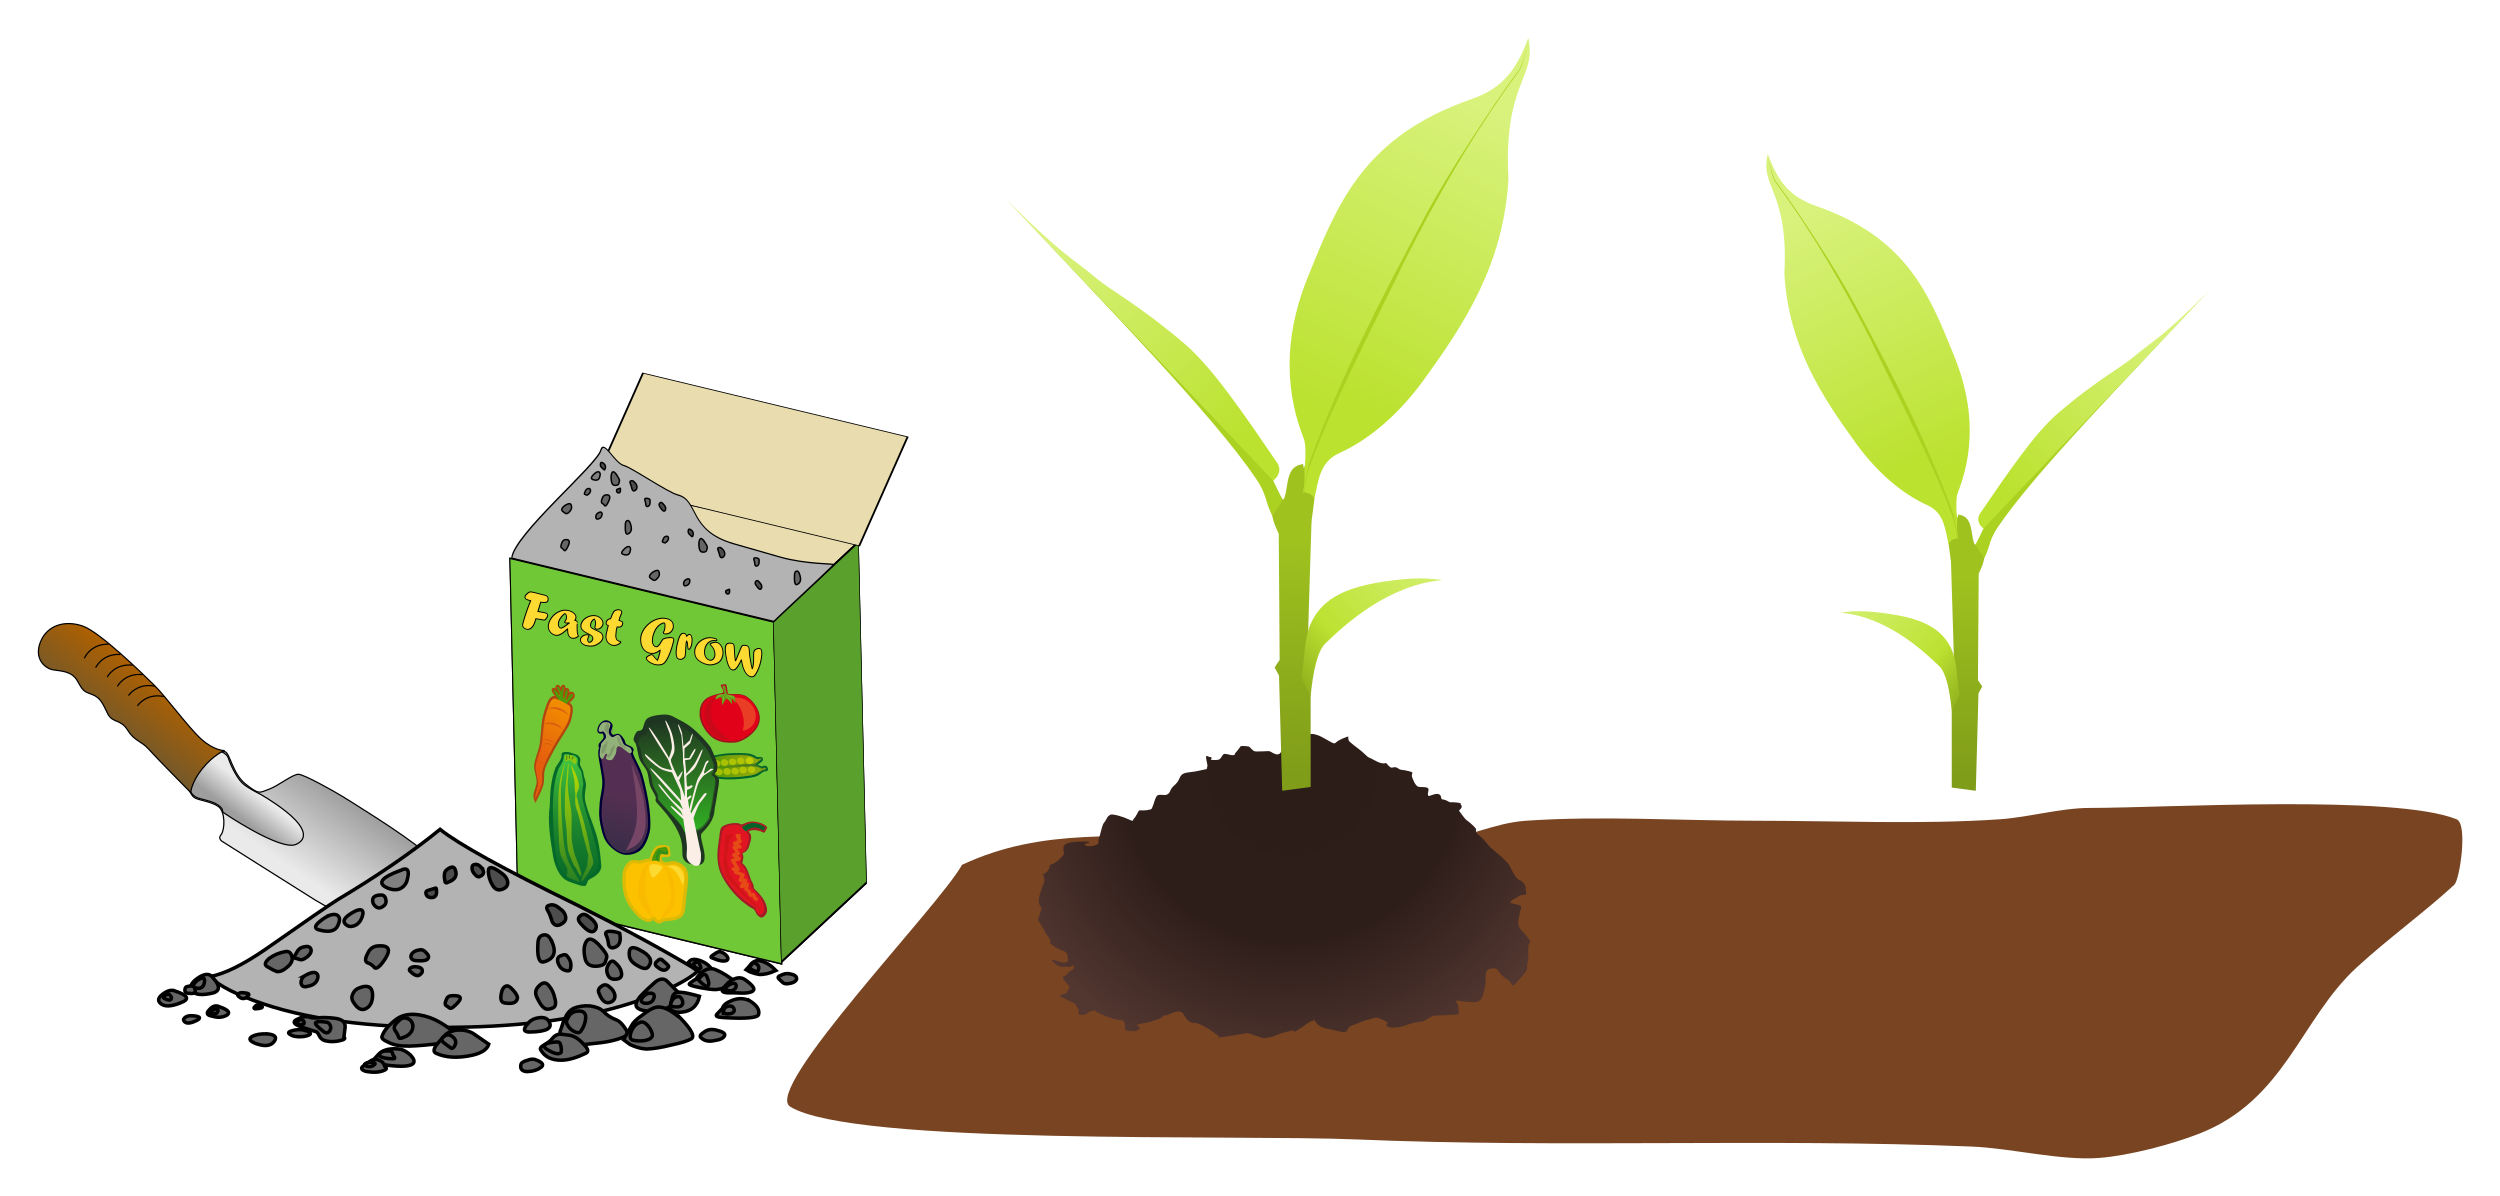 <?xml version="1.0" encoding="UTF-8"?>
<svg width="327.5mm" height="156.71mm" version="1.1" viewBox="0 0 1160.4 555.28" xmlns="http://www.w3.org/2000/svg" xmlns:xlink="http://www.w3.org/1999/xlink">
<defs>
<linearGradient id="f">
<stop stop-color="#9e9e9e" offset="0"/>
<stop stop-color="#eaeaea" offset="1"/>
</linearGradient>
<linearGradient id="v" x1="155.5" x2="153.38" y1="741.04" y2="894.54" gradientTransform="matrix(1.776 0 0 .563 -51.429 -307.14)" gradientUnits="userSpaceOnUse" xlink:href="#f"/>
<linearGradient id="u" x1="232.65" x2="227.68" y1="766.5" y2="723.56" gradientTransform="matrix(1.559 0 0 .641 -51.429 -307.14)" gradientUnits="userSpaceOnUse" xlink:href="#f"/>
<linearGradient id="t" x1="302.13" x2="317.57" y1="714.29" y2="810.83" gradientTransform="matrix(1.661 0 0 .602 -51.429 -307.14)" gradientUnits="userSpaceOnUse">
<stop stop-color="#ae6000" offset="0"/>
<stop stop-color="#765929" offset="1"/>
</linearGradient>
<radialGradient id="c" cx="-1258.3" cy="562.76" r="226.72" gradientTransform="matrix(-.549 .534 -.525 -.54 -1657 1595.6)" gradientUnits="userSpaceOnUse" xlink:href="#g"/>
<linearGradient id="g">
<stop stop-color="#2d1d19" offset="0"/>
<stop stop-color="#2e1e1a" offset=".561"/>
<stop stop-color="#523630" offset="1"/>
</linearGradient>
<linearGradient id="j" x1="-1286.1" x2="-1393.5" y1="427.67" y2="315.89" gradientUnits="userSpaceOnUse" xlink:href="#a"/>
<linearGradient id="a">
<stop stop-color="#bbe22f" offset="0"/>
<stop stop-color="#d8f27c" offset="1"/>
</linearGradient>
<linearGradient id="l" x1="-1246.1" x2="-1165.2" y1="415.4" y2="238.68" gradientUnits="userSpaceOnUse" xlink:href="#a"/>
<linearGradient id="k" x1="-1220.3" x2="-1139.5" y1="413.44" y2="251.06" gradientUnits="userSpaceOnUse" xlink:href="#a"/>
<linearGradient id="i" x1="-1257.8" x2="-1260.1" y1="489.5" y2="620.82" gradientUnits="userSpaceOnUse" xlink:href="#e"/>
<linearGradient id="e">
<stop stop-color="#9fc21f" offset="0"/>
<stop stop-color="#809d19" offset="1"/>
</linearGradient>
<linearGradient id="h" x1="-1260.3" x2="-1172.5" y1="573.29" y2="495.97" gradientUnits="userSpaceOnUse" xlink:href="#d"/>
<linearGradient id="d">
<stop stop-color="#8cab1b" offset="0"/>
<stop stop-color="#bce231" offset=".311"/>
<stop stop-color="#d8f27c" offset="1"/>
</linearGradient>
<linearGradient id="s" x1="-1286.1" x2="-1393.5" y1="427.67" y2="315.89" gradientTransform="matrix(-.846 0 0 .846 -2325.3 93.125)" gradientUnits="userSpaceOnUse" xlink:href="#a"/>
<linearGradient id="r" x1="-1246.1" x2="-1165.2" y1="415.4" y2="238.68" gradientTransform="matrix(-.846 0 0 .846 -2325.3 93.125)" gradientUnits="userSpaceOnUse" xlink:href="#a"/>
<linearGradient id="q" x1="-1220.3" x2="-1139.5" y1="413.44" y2="251.06" gradientTransform="matrix(-.846 0 0 .846 -2325.3 93.125)" gradientUnits="userSpaceOnUse" xlink:href="#a"/>
<linearGradient id="p" x1="-1257.8" x2="-1260.1" y1="489.5" y2="620.82" gradientTransform="matrix(-.846 0 0 .846 -2325.3 93.125)" gradientUnits="userSpaceOnUse" xlink:href="#e"/>
<linearGradient id="o" x1="-1260.3" x2="-1172.5" y1="573.29" y2="495.97" gradientTransform="matrix(-.846 0 0 .846 -2325.3 93.125)" gradientUnits="userSpaceOnUse" xlink:href="#d"/>
<linearGradient id="ac" x1="271.37" x2="307.43" y1="451.86" y2="402.53" gradientTransform="translate(.294)" gradientUnits="userSpaceOnUse">
<stop stop-color="#4e9a06" offset="0"/>
<stop stop-color="#a29a06" stop-opacity=".42" offset="1"/>
</linearGradient>
<linearGradient id="n" x1="375.02" x2="394.83" y1="812.82" y2="741.47" gradientTransform="matrix(-.677 .623 -.646 -.702 1207.2 -108.62)" gradientUnits="userSpaceOnUse">
<stop stop-color="#3a2d49" offset="0"/>
<stop stop-color="#3a2d49" stop-opacity="0" offset="1"/>
</linearGradient>
<linearGradient id="m" x1="854.69" x2="862.73" y1="767.84" y2="682.89" gradientTransform="translate(26.449,7.319)" gradientUnits="userSpaceOnUse">
<stop stop-color="#e55c0f" offset="0"/>
<stop stop-color="#e55c0f" stop-opacity="0" offset="1"/>
</linearGradient>
<linearGradient id="ab" x1="828.13" x2="631.54" y1="403.42" y2="518.49" gradientTransform="translate(2.74,-6.219)" gradientUnits="userSpaceOnUse">
<stop stop-color="#2f7022" offset="0"/>
<stop stop-color="#2f7022" stop-opacity="0" offset="1"/>
</linearGradient>
<linearGradient id="aa" x1="706.99" x2="809.57" y1="526.11" y2="311.88" gradientTransform="translate(-114.94,39.935)" gradientUnits="userSpaceOnUse">
<stop stop-color="#2fb022" offset="0"/>
<stop stop-color="#2f7022" stop-opacity="0" offset="1"/>
</linearGradient>
<linearGradient id="z" x1="218.42" x2="143.11" y1="431.29" y2="574.38" gradientUnits="userSpaceOnUse">
<stop stop-color="#42c43e" offset="0"/>
<stop stop-color="#2d852a" stop-opacity="0" offset="1"/>
</linearGradient>
<linearGradient id="y" x1="203.46" x2="137.51" y1="438.75" y2="609.38" gradientUnits="userSpaceOnUse" xlink:href="#b"/>
<linearGradient id="b">
<stop stop-color="#b3d200" offset="0"/>
<stop stop-color="#b3d200" stop-opacity="0" offset="1"/>
</linearGradient>
<linearGradient id="x" x1="203.46" x2="95.921" y1="438.75" y2="676.81" gradientTransform="translate(10.748,1.367)" gradientUnits="userSpaceOnUse" xlink:href="#b"/>
<linearGradient id="w" x1="293.14" x2="187.73" y1="455.17" y2="601.42" gradientTransform="translate(-61.098,-4.749)" gradientUnits="userSpaceOnUse" xlink:href="#b"/>
</defs>
<g transform="translate(270.79 590.35)">
<g transform="matrix(1.161 0 0 1.161 174.73 -424.57)">
<path d="m0.853 202.98c33.134-15.478 63.658-9.961 101.14-12.515 9.537-0.65 20.79-5.489 30.622-3.982 19.042 2.918 34.965 7.884 55.676 6.826 14.034-0.717 24.943-7.072 38.045-7.964 30.194-2.057 61.527 0 91.865 0 31.27 0 66.208 1.558 97.432-0.569 11.886-0.81 24.483-4.551 36.189-4.551 30.19 0 122.07-5.481 146.61 4.551 4.57 1.868 1.235 24.178-0.928 26.167-12.051 11.082-26.574 21.592-38.973 32.993-22.638 20.817-28.634 53.11-63.099 66.556-10.944 4.269-27.868 8.748-39.901 9.671-15.396 1.18-35.104-3.9-51.036-4.551-81.818-3.344-163.9 0.623-245.9-2.844-48.226-2.039-201.01 2.491-226.41-13.084-11.378-6.975 59.825-80.443 68.667-96.705z" fill="#784421" fill-rule="evenodd"/>
<g transform="matrix(.708 0 0 .708 1026.1 -273.34)">
<path d="m-1267.5 607.78s-0.438 2.627-2.408 2.627-3.503-1.532-4.378-1.751c-0.876-0.219-1.97 0-3.503 0-1.532 0-4.16 0.219-5.035 0-0.876-0.219-3.065-2.627-3.065-2.627s-4.597-0.876-5.035 0c-0.438 0.876-3.065 3.941-3.065 3.941s0.438 0.876-1.313 0.876c-1.751 0-4.378-1.313-5.254-0.438-0.876 0.876-1.314 2.846-3.065 3.065-1.751 0.219-3.941 0-3.941 0s1.095-1.532-0.219-1.532-2.846-1.97-2.408 0.876c0.438 2.846 1.095 3.941 0.438 5.035-0.657 1.095 1.751 0.438-2.408 1.313-4.159 0.876-3.503 0.876-7.443 1.313-3.941 0.438-4.816 1.313-5.911 3.941-1.095 2.627-3.065 3.503-4.159 5.035-1.095 1.532-0.657 2.408-2.408 3.503-1.751 1.095-5.035-0.657-6.13 1.095-1.095 1.751-1.532 4.378-2.189 5.692-0.657 1.313 0 1.751-3.503 2.189s-3.722-0.438-4.378 0.438c-0.657 0.876-1.751 3.503-2.627 4.159-0.876 0.657 0.219 2.189-2.846 0.657-3.065-1.532-9.632-3.503-10.727-2.627s-1.095 0.438-2.189 2.627-1.532 1.313-2.408 4.597c-0.876 3.284-1.095 4.378-1.751 6.349s0.876 2.846-2.408 3.722c-3.284 0.876-4.816 0.219-5.692-0.438-0.876-0.657 8.1-1.97-2.408-1.751-10.508 0.219-9.632 2.846-9.414 5.035 0.219 2.189 0.657 1.751-1.095 3.722-1.751 1.97-4.597 3.722-4.597 3.722s-2.189 0.219-2.189 1.532c0 1.313-0.876 2.189-1.97 3.503-1.095 1.313-2.189-0.219-1.532 1.532 0.657 1.751 0.657 3.065 0.438 3.941s-0.876 1.751-1.313 3.284c-0.438 1.532-1.095 2.846-1.532 5.473-0.438 2.627 0 3.941 0.876 5.035 0.876 1.095 0.438 0-0.219 3.284-0.657 3.284-1.97 3.503-0.657 5.254s1.751 2.846 2.846 4.597c1.095 1.751-0.438 0.219 1.313 2.408 1.751 2.189 1.532 2.408 2.189 3.503 0.657 1.095-1.751 0.438 1.751 3.065s5.254 2.408 6.568 3.284c1.313 0.876 1.313 1.97 1.532 3.722s0.219 1.97-1.751 2.408c-1.97 0.438-10.289-3.722-6.13 0 4.159 3.722 5.254 1.97 7.881 2.408 2.627 0.438 4.378-2.189 3.503 0.219s-2.408 1.532-3.503 3.503-2.846 0.876-2.627 2.408c0.219 1.532 3.722 5.035 3.722 5.035l-1.751 3.722s-4.816 1.095-3.722 1.751c1.095 0.657 8.538 4.159 8.538 4.159l2.189 3.941s-1.095 1.532 0.438 2.189c1.532 0.657 3.503-0.219 3.503-0.219s1.751-1.751 3.284-1.751 1.095-1.095 2.408 0.219c1.314 1.313 2.408 1.095 3.941 1.97 1.532 0.876 4.816 1.751 7.662 2.627 2.846 0.876 4.159-0.657 4.597 2.627 0.438 3.284-0.438 3.503 1.751 3.722s5.254 0.657 6.567-1.095-5.254-1.751 1.751-3.065c7.005-1.313 11.165-3.503 11.165-3.503s-0.219-1.095 1.97-1.095 7.443-4.597 10.07-0.438c2.627 4.159 3.284 4.597 6.786 4.816 3.503 0.219 12.259 6.567 13.135 7.662s-7.881 1.532 3.503 0c11.384-1.532 11.822-2.627 14.448-1.532 2.627 1.095 7.224 2.408 7.224 2.408s3.722-0.219 6.13-1.313c2.408-1.095 9.195-3.065 10.508-3.065s-0.657 1.97 3.065-0.438c3.722-2.408 6.349-4.816 7.662-4.816 1.313 0-0.219-2.408 2.189 0.657 2.408 3.065 4.159 3.065 8.976 4.159 4.816 1.095 7.443 1.97 8.319 0.876 0.876-1.095 1.532-2.627 1.532-2.627l7.881-3.065s5.254-1.532 7.005-1.97c1.751-0.438 7.005 2.846 7.005 2.846s-2.189 1.532 0.219 2.408c2.408 0.876 6.567 0 7.662-0.219 1.095-0.219 5.692-1.97 6.567-2.189 0.876-0.219 4.816-0.438 5.692-0.876 0.876-0.438 4.597-2.846 5.692-3.065 1.095-0.219 14.011-0.219 14.23-1.095 0.219-0.876-0.438-2.408-0.438-4.378 0-1.97-3.503-3.503 1.095-2.846 4.597 0.657 8.757 0.876 9.851 0.438s2.627-1.751 3.065-3.722c0.438-1.97 0.657-2.408 1.095-4.378 0.438-1.97 0.657-3.065 0.438-4.378-0.219-1.313 0-4.597 1.095-5.473 1.095-0.876 4.597-1.532 5.692 0 1.095 1.532 2.408 3.722 5.692 5.473 3.284 1.751 1.314 5.692 5.035 1.532 3.722-4.159 5.254-6.13 5.692-7.005s0-3.065 0.438-4.159c0.438-1.095 0.438-3.503 0.438-8.319s2.627-1.532-0.219-5.692c-2.846-4.159-6.349-4.816-5.254-10.727 1.095-5.911 1.97-6.567 0.876-7.443s-5.473-0.876-5.473-1.97 2.846-2.189 5.035-3.503c2.189-1.313 4.378 0.438 3.722-2.408-0.657-2.846 0.438-2.846-1.532-5.035-1.97-2.189-2.846-0.657-5.473-5.254s-1.97-4.597-4.159-6.786c-2.189-2.189-3.722-3.503-3.722-3.503l-5.254-4.378s-2.189-2.627-3.941-4.597c-1.751-1.97-3.94-3.065-4.159-4.378-0.219-1.313 0.876-0.876-1.313-3.065-2.189-2.189-3.722-3.065-4.597-3.941-0.876-0.876-3.722-4.816-3.722-4.816s2.408-1.97 1.314-3.065c-1.095-1.095 1.095-1.095-2.627-1.532-3.722-0.438-3.065 0.438-5.254-0.876-2.189-1.313-3.284-0.219-3.503-1.97-0.219-1.751-1.532-2.408-3.941-1.751-2.408 0.657-3.284 1.532-3.503 0.219-0.219-1.313 0.876-3.065 0-3.722-0.876-0.657-2.846-0.657-4.597-0.657-1.751 0-2.846-1.751-4.159-5.035-1.314-3.284 1.97-2.846-2.189-3.941-4.159-1.095-4.159-0.219-5.911-1.532-1.751-1.313-3.065-0.219-3.941-0.438-0.876-0.219-2.846-2.627-2.846-2.627s-1.97 1.095-6.13-1.313c-4.159-2.408-3.065-0.876-5.692-3.503s-5.911-4.597-8.538-7.005 1.532-4.378-4.16-1.97c-5.692 2.408-3.065 3.941-7.443 1.532-4.378-2.408-4.597-2.627-5.692-3.065-1.095-0.438-4.159-1.532-5.254-0.876-1.095 0.657-1.751 0.219-1.97 1.97-0.219 1.751-3.503 3.284-3.503 3.284s-2.627 1.095-3.722 1.97c-1.095 0.876-6.786 1.532-6.786 1.532z" fill="url(#c)"/>
<path d="m-1423.3 296.77c57.401 61.088 117 122.09 141.25 157.91 7.843 11.587 4.04 14.083 12.802 26.952l8.586-7.576c-6.688-5.849-9.027-13.251-12.627-20.203z" fill="#abd121"/>
<path d="m-1272.3 455.87c1.147-1.462 2.61-1.947 3.309-5.122 0.403-1.83-0.16-3.374-0.91-4.727-17.917-26.15-36.345-53.69-52.402-67.428-25.024-21.41-42.364-30.646-49.946-37.082-13.983-11.87-17.066-11.103-50.059-43.73z" fill="url(#j)"/>
<path d="m-1128.3 205.85-0.505 11.049-8.207 18.877-83.211 177.66-27.682 32.939-5.625 20-5.179 1.429 0.982-13.482 3.158-6.667 8.538-32.262 67.728-153.99 35.987-28.916 8.874-11.586 2.946-6.719 1.763-5.469z" fill="#abd121"/>
<path d="m-1128.3 205.85c-7.496 20.666-16.781 29.181-32.325 34.598-61.104 21.293-75.598 59.626-91.924 99.753-11.326 27.839-15.512 58.732-2.525 91.924 2.129 5.441 0.148 21.372-1.01 34.345 1.688-7.167 2.982-17.822 4.158-21.035 18.062-49.328 38.369-88.218 65.262-138.78 12.494-23.489 38.068-62.598 52.139-81.463 2.468-1.919 5.385-13.362 6.225-19.343z" fill="url(#l)"/>
<path d="m-1139.5 285.66c-2.837 48.158-24.797 81.653-48.487 114.15-13.069 17.926-29.923 32.793-46.972 40.406-11.217 5.009-11.845 15.792-14.142 25.759l-6.061-1.01c0.635-5.595 1.806-12.91 4.008-18.787 13.847-36.945 35.783-78.552 53.648-115.68 16.866-33.183 36.082-67.671 63.562-105.44 1.212-1.665 2.74-3.585 5.556-19.193 5.384 22.486-14.12 24.412-11.112 79.802z" fill="url(#k)"/>
<path d="m-1266.6 466.35c1.046-0.209 2.198-8.827 2.273-9.218 1.204-6.308 2.843-9.758 8.83-10.72 1.852 7.685 0.236 14.031-0.622 20.064-0.421-1.56-0.196-2.9 1.263-4.167 2.443 0.443 4.618 1.297 5.808 3.662-0.59 4.988-1.179 9.367-1.768 13.511l-18.435 6.187c-1.729-3.551-3.22-7.022-3.535-10.102z" fill="#9fc21f"/>
<path d="m-1250.7 478.41-2.635 86.097 2.143 13.571v50.714l-16.071 2.143-1.786-65-2.5-4.643 2.857-4.286-0.532-72.678z" fill="url(#i)"/>
<path d="m-1176.8 512.01c-31.215 2.606-56.114 26.111-66.071 35.714-4.525 4.364-7.02 15.822-8.393 30.357l-5.179-11.429c2.091-9.543 0.972-21.461 5.945-31.468 6.823-13.729 21.111-19.536 41.376-22.46 15.986-2.307 24.072-2.013 32.321-0.714z" fill="url(#h)"/>
</g>
<g transform="matrix(.708 0 0 .708 1293.8 -270.3)">
<path d="m-1267.5 607.78s-0.438 2.627-2.408 2.627-3.503-1.532-4.378-1.751c-0.876-0.219-1.97 0-3.503 0-1.532 0-4.16 0.219-5.035 0-0.876-0.219-3.065-2.627-3.065-2.627s-4.597-0.876-5.035 0c-0.438 0.876-3.065 3.941-3.065 3.941s0.438 0.876-1.313 0.876c-1.751 0-4.378-1.313-5.254-0.438-0.876 0.876-1.314 2.846-3.065 3.065-1.751 0.219-3.941 0-3.941 0s1.095-1.532-0.219-1.532-2.846-1.97-2.408 0.876c0.438 2.846 1.095 3.941 0.438 5.035-0.657 1.095 1.751 0.438-2.408 1.313-4.159 0.876-3.503 0.876-7.443 1.313-3.941 0.438-4.816 1.313-5.911 3.941-1.095 2.627-3.065 3.503-4.159 5.035-1.095 1.532-0.657 2.408-2.408 3.503-1.751 1.095-5.035-0.657-6.13 1.095-1.095 1.751-1.532 4.378-2.189 5.692-0.657 1.313 0 1.751-3.503 2.189s-3.722-0.438-4.378 0.438c-0.657 0.876-1.751 3.503-2.627 4.159-0.876 0.657 0.219 2.189-2.846 0.657-3.065-1.532-9.632-3.503-10.727-2.627s-1.095 0.438-2.189 2.627-1.532 1.313-2.408 4.597c-0.876 3.284-1.095 4.378-1.751 6.349s0.876 2.846-2.408 3.722c-3.284 0.876-4.816 0.219-5.692-0.438-0.876-0.657 8.1-1.97-2.408-1.751-10.508 0.219-9.632 2.846-9.414 5.035 0.219 2.189 0.657 1.751-1.095 3.722-1.751 1.97-4.597 3.722-4.597 3.722s-2.189 0.219-2.189 1.532c0 1.313-0.876 2.189-1.97 3.503-1.095 1.313-2.189-0.219-1.532 1.532 0.657 1.751 0.657 3.065 0.438 3.941s-0.876 1.751-1.313 3.284c-0.438 1.532-1.095 2.846-1.532 5.473-0.438 2.627 0 3.941 0.876 5.035 0.876 1.095 0.438 0-0.219 3.284-0.657 3.284-1.97 3.503-0.657 5.254s1.751 2.846 2.846 4.597c1.095 1.751-0.438 0.219 1.313 2.408 1.751 2.189 1.532 2.408 2.189 3.503 0.657 1.095-1.751 0.438 1.751 3.065s5.254 2.408 6.568 3.284c1.313 0.876 1.313 1.97 1.532 3.722s0.219 1.97-1.751 2.408c-1.97 0.438-10.289-3.722-6.13 0 4.159 3.722 5.254 1.97 7.881 2.408 2.627 0.438 4.378-2.189 3.503 0.219s-2.408 1.532-3.503 3.503-2.846 0.876-2.627 2.408c0.219 1.532 3.722 5.035 3.722 5.035l-1.751 3.722s-4.816 1.095-3.722 1.751c1.095 0.657 8.538 4.159 8.538 4.159l2.189 3.941s-1.095 1.532 0.438 2.189c1.532 0.657 3.503-0.219 3.503-0.219s1.751-1.751 3.284-1.751 1.095-1.095 2.408 0.219c1.314 1.313 2.408 1.095 3.941 1.97 1.532 0.876 4.816 1.751 7.662 2.627 2.846 0.876 4.159-0.657 4.597 2.627 0.438 3.284-0.438 3.503 1.751 3.722s5.254 0.657 6.567-1.095-5.254-1.751 1.751-3.065c7.005-1.313 11.165-3.503 11.165-3.503s-0.219-1.095 1.97-1.095 7.443-4.597 10.07-0.438c2.627 4.159 3.284 4.597 6.786 4.816 3.503 0.219 12.259 6.567 13.135 7.662s-7.881 1.532 3.503 0c11.384-1.532 11.822-2.627 14.448-1.532 2.627 1.095 7.224 2.408 7.224 2.408s3.722-0.219 6.13-1.313c2.408-1.095 9.195-3.065 10.508-3.065s-0.657 1.97 3.065-0.438c3.722-2.408 6.349-4.816 7.662-4.816 1.313 0-0.219-2.408 2.189 0.657 2.408 3.065 4.159 3.065 8.976 4.159 4.816 1.095 7.443 1.97 8.319 0.876 0.876-1.095 1.532-2.627 1.532-2.627l7.881-3.065s5.254-1.532 7.005-1.97c1.751-0.438 7.005 2.846 7.005 2.846s-2.189 1.532 0.219 2.408c2.408 0.876 6.567 0 7.662-0.219 1.095-0.219 5.692-1.97 6.567-2.189 0.876-0.219 4.816-0.438 5.692-0.876 0.876-0.438 4.597-2.846 5.692-3.065 1.095-0.219 14.011-0.219 14.23-1.095 0.219-0.876-0.438-2.408-0.438-4.378 0-1.97-3.503-3.503 1.095-2.846 4.597 0.657 8.757 0.876 9.851 0.438s2.627-1.751 3.065-3.722c0.438-1.97 0.657-2.408 1.095-4.378 0.438-1.97 0.657-3.065 0.438-4.378-0.219-1.313 0-4.597 1.095-5.473 1.095-0.876 4.597-1.532 5.692 0 1.095 1.532 2.408 3.722 5.692 5.473 3.284 1.751 1.314 5.692 5.035 1.532 3.722-4.159 5.254-6.13 5.692-7.005s0-3.065 0.438-4.159c0.438-1.095 0.438-3.503 0.438-8.319s2.627-1.532-0.219-5.692c-2.846-4.159-6.349-4.816-5.254-10.727 1.095-5.911 1.97-6.567 0.876-7.443s-5.473-0.876-5.473-1.97 2.846-2.189 5.035-3.503c2.189-1.313 4.378 0.438 3.722-2.408-0.657-2.846 0.438-2.846-1.532-5.035-1.97-2.189-2.846-0.657-5.473-5.254s-1.97-4.597-4.159-6.786c-2.189-2.189-3.722-3.503-3.722-3.503l-5.254-4.378s-2.189-2.627-3.941-4.597c-1.751-1.97-3.94-3.065-4.159-4.378-0.219-1.313 0.876-0.876-1.313-3.065-2.189-2.189-3.722-3.065-4.597-3.941-0.876-0.876-3.722-4.816-3.722-4.816s2.408-1.97 1.314-3.065c-1.095-1.095 1.095-1.095-2.627-1.532-3.722-0.438-3.065 0.438-5.254-0.876-2.189-1.313-3.284-0.219-3.503-1.97-0.219-1.751-1.532-2.408-3.941-1.751-2.408 0.657-3.284 1.532-3.503 0.219-0.219-1.313 0.876-3.065 0-3.722-0.876-0.657-2.846-0.657-4.597-0.657-1.751 0-2.846-1.751-4.159-5.035-1.314-3.284 1.97-2.846-2.189-3.941-4.159-1.095-4.159-0.219-5.911-1.532-1.751-1.313-3.065-0.219-3.941-0.438-0.876-0.219-2.846-2.627-2.846-2.627s-1.97 1.095-6.13-1.313c-4.159-2.408-3.065-0.876-5.692-3.503s-5.911-4.597-8.538-7.005 1.532-4.378-4.16-1.97c-5.692 2.408-3.065 3.941-7.443 1.532-4.378-2.408-4.597-2.627-5.692-3.065-1.095-0.438-4.159-1.532-5.254-0.876-1.095 0.657-1.751 0.219-1.97 1.97-0.219 1.751-3.503 3.284-3.503 3.284s-2.627 1.095-3.722 1.97c-1.095 0.876-6.786 1.532-6.786 1.532z" fill="url(#c)"/>
<path d="m-1121.7 344.08c-48.54 51.657-98.941 103.24-119.44 133.53-6.633 9.799-3.416 11.909-10.826 22.791l-7.261-6.407c5.655-4.946 7.633-11.205 10.678-17.084z" fill="#abd121"/>
<path d="m-1249.4 478.61c-0.97-1.236-2.207-1.646-2.798-4.332-0.341-1.547 0.135-2.853 0.769-3.997 15.151-22.113 30.734-45.401 44.312-57.018 21.161-18.105 35.824-25.914 42.236-31.358 11.824-10.038 14.431-9.389 42.33-36.979z" fill="url(#s)"/>
<path d="m-1371.1 267.2 0.427 9.343 6.94 15.963 70.365 150.23 23.408 27.854 4.757 16.912 4.379 1.208-0.831-11.401-2.671-5.638-7.22-27.281-57.272-130.21-30.431-24.452-7.504-9.797-2.492-5.681-1.491-4.625z" fill="#abd121"/>
<path d="m-1371.1 267.2c6.339 17.475 14.19 24.676 27.335 29.256 51.67 18.005 63.927 50.421 77.732 84.353 9.578 23.541 13.118 49.665 2.135 77.733-1.8 4.601-0.125 18.072 0.854 29.043-1.427-6.061-2.521-15.07-3.516-17.787-15.273-41.712-32.445-74.599-55.186-117.35-10.565-19.863-32.191-52.934-44.09-68.887-2.087-1.623-4.553-11.299-5.264-16.357z" fill="url(#r)"/>
<path d="m-1361.8 334.68c2.399 40.723 20.969 69.047 41.002 96.525 11.051 15.158 25.303 27.73 39.72 34.168 9.485 4.236 10.016 13.354 11.959 21.782l5.125-0.854c-0.537-4.731-1.527-10.917-3.389-15.886-11.709-31.241-30.259-66.425-45.366-97.824-14.262-28.06-30.512-57.224-53.749-89.163-1.024-1.408-2.317-3.031-4.698-16.23-4.553 19.015 11.94 20.643 9.396 67.482z" fill="url(#q)"/>
<path d="m-1254.2 487.48c-0.884-0.177-1.859-7.465-1.922-7.795-1.018-5.335-2.404-8.252-7.467-9.065-1.566 6.498-0.2 11.865 0.526 16.967 0.356-1.319 0.165-2.452-1.068-3.524-2.066 0.375-3.905 1.097-4.912 3.096 0.499 4.218 0.997 7.921 1.495 11.425l15.589 5.232c1.462-3.003 2.723-5.938 2.99-8.542z" fill="#9fc21f"/>
<path d="m-1267.7 497.68 2.228 72.805-1.812 11.476v42.885l13.59 1.812 1.51-54.965 2.114-3.926-2.416-3.624 0.45-61.458z" fill="url(#p)"/>
<path d="m-1330.2 526.09c26.396 2.203 47.451 22.08 55.871 30.201 3.826 3.69 5.936 13.379 7.097 25.671l4.379-9.664c-1.768-8.069-0.822-18.148-5.027-26.61-5.77-11.609-17.852-16.52-34.988-18.993-13.518-1.951-20.355-1.702-27.332-0.604z" fill="url(#o)"/>
</g>
<g transform="rotate(-1.341 -3794.9 18363)">
<g transform="matrix(.806 0 0 .806 289.91 103.42)">
<g transform="translate(-380.07 -416.2)" stroke="#000">
<path d="m328.35 498.57 128 35 44-39-131-31.5z" fill="#e9ddaf" stroke-width=".621"/>
<g transform="matrix(.679 .181 0 .907 146.67 .326)" fill="#71c837" stroke-width=".791">
<rect x="265.26" y="496.72" width="191.63" height="187" rx="0" ry="0"/>
<rect x="265.26" y="496.72" width="191.63" height="187" rx="0" ry="0"/>
</g>
<g transform="matrix(-.225 .2 0 .904 559.53 -7.28)" fill="#5aa02c" stroke-width="1.375">
<rect x="265.26" y="496.72" width="191.63" height="187" rx="0" ry="0"/>
<rect x="265.26" y="496.72" width="191.63" height="187" rx="0" ry="0"/>
</g>
<g transform="matrix(.681 .181 .135 -.286 78.973 592.91)" stroke-width="1.325">
<rect x="298.72" y="646.6" width="191.63" height="187" rx="0" ry="0" fill="#e9ddaf" stroke="#000" stroke-width="1.325"/>
</g>
</g>
</g>
</g>
<g transform="matrix(1.085 .746 -.746 1.085 -466.82 51.947)" stroke="#000" stroke-width=".2">
<g transform="matrix(1.775 -.474 .474 1.775 -409.16 -1639.6)">
<g transform="translate(-387.18,824.33)">
<g transform="translate(124.44 -509.58)">
<g transform="translate(222.74,-149.2)">
<g transform="translate(41.327 91.421)">
<g transform="matrix(2.15 0 1.0142e-8 -2.921 -.41 694.21)" stroke="#000" stroke-width=".2">
<g transform="matrix(.872 .361 -.666 .872 4.922 -17.239)">
<g transform="matrix(-.058 .042 -.057 -.042 56.679 -1.091)" stroke-width="1.182">
<g transform="translate(-50,-104.29)" stroke-width="1.182">
<path d="m234.95 112.36s-70.21-4.04-92.93-1.01c-22.73 3.03-41.29 3.42-60.108 16.16-15.523 10.51-27.275 23.25-27.275 26.29 0 3.03 14.122 26.22 43.417 35.31 32.946 10.23 80.896 18.16 101.61 19.17 20.7 1.01 102.55 4.53 102.55 4.53s6.06 1.01 5.55-4.55c-0.5-5.55 9.01-20.64 17.6-20.64 8.58 0 18.69 6.06 23.23 6.06 4.55 0 11.62-5.56 11.62-5.56l3.53-33.84-13.61-13.13c-4.55-2.02-17.7 13.13-33.86 14.14-16.17 1.01-15.16-0.5-20.71-8.59-5.56-8.08-10.1-24.74-14.65-27.78-4.54-3.03-37.37-6.06-45.96-6.56z" fill="url(#v)" fill-rule="evenodd" stroke="#000"/>
<path d="m318.29 189.64s-65.66-0.51-73.74-14.65c-8.09-14.14 9.59-19.19 25.76-20.2 16.16-1.01 29.81 0.5 29.81 0.5s12.61 2.02 19.18 1.01c8.53-1.31 21.72-9.6 24.75-12.12 3.03-2.53 9.59-1.01 9.59-1.01l12.12 27.27-10.1 20.21s-3.53 2.27-8.08 1.76c-4.54-0.5-13.89-5.78-20.96-5.78s-5.81 1.74-8.33 3.01z" fill="url(#u)" fill-rule="evenodd"/>
<path d="m351.12 140.64s7.57 5.56 23.74 3.54c16.16-2.02 51.01-14.14 65.66-16.67 14.64-2.52 70.71-12.12 87.37-7.58 16.67 4.55 28.29 18.19 24.25 35.36s-18.19 18.18-24.75 15.15c-6.57-3.03-15.15-9.59-25.25-4.54-10.11 5.05-10.61 4.54-18.69 2.52s-13.13 1.52-22.23 6.57c-9.09 5.05-12.62-3.03-24.24 2.02s-16.67 1.01-26.77 3.53c-10.1 2.53-56.06 11.12-56.06 11.12s5.07-8.09 4.06-24.75c-1.01-16.67-7.09-26.27-7.09-26.27z" fill="url(#t)" fill-rule="evenodd" stroke="#000" stroke-linecap="round" stroke-linejoin="round"/>
<path d="m427.52 131.28c15.08 6.67 14.96 21.02 14.96 21.02" fill="none" stroke="#000" stroke-linecap="round"/>
<path d="m440.02 128.06c15.08 6.67 14.96 21.03 14.96 21.03" fill="none" stroke="#000" stroke-linecap="round"/>
<path d="m455.68 125.62c14.39 8.06 12.92 22.34 12.92 22.34" fill="none" stroke="#000" stroke-linecap="round"/>
<path d="m468.77 123.79c14.33 8.16 12.75 22.43 12.75 22.43" fill="none" stroke="#000" stroke-linecap="round"/>
<path d="m484.02 122.03c13.87 8.92 11.53 23.09 11.53 23.09" fill="none" stroke="#000" stroke-linecap="round"/>
<path d="m498.68 120.42c13.58 9.36 10.78 23.45 10.78 23.45" fill="none" stroke="#000" stroke-linecap="round"/>
</g>
</g>
</g>
</g>
</g>
</g>
</g>
</g>
</g>
</g>
<g transform="matrix(7.053 -.165 -.165 -7.053 -319.59 289.08)" stroke="#000" stroke-width=".2">
<g fill="#b3b3b3">
<g fill="#b3b3b3">
<g fill="#b3b3b3">
<path d="m27.691 4.039c-2.773-0.961-6.203-1.437-10.281-1.437-4.746 0-8.586 0.531-11.519 1.597-1.469 0.536-2.453 1.067-2.961 1.602 0.828 0.133 1.894 0.625 3.199 1.48 2.32 1.547 3.707 2.454 4.16 2.719 2.266 1.281 4.227 2.559 5.883 3.84 1.012-0.855 3.57-2.348 7.68-4.48 2.664-1.415 4.918-2.708 6.757-3.879-0.558-0.481-1.531-0.961-2.918-1.442z" fill="#b3b3b3" fill-rule="evenodd"/>
</g>
</g>
</g>
<g fill="#666">
<g fill="#666">
<g fill="#666" fill-rule="evenodd">
<path d="m3.051 5.801c0.504-0.563 0.465-0.883-0.121-0.961-0.614-0.105-0.973-0.012-1.078 0.281-0.055 0.211 0.093 0.426 0.437 0.641 0.348 0.211 0.602 0.223 0.762 0.039z"/>
<path d="m0.93 5.039c0.746-0.265 0.855-0.492 0.32-0.679-0.559-0.215-0.945-0.215-1.16 0-0.16 0.16-0.106 0.335 0.16 0.519 0.266 0.188 0.492 0.242 0.68 0.16z"/>
<path d="m3.449 4.078c0.481-0.183 0.613-0.343 0.403-0.476-0.243-0.137-0.524-0.149-0.84-0.043-0.297 0.054-0.348 0.176-0.16 0.359 0.183 0.215 0.382 0.27 0.597 0.16z"/>
<path d="m4.852 4.84c0.265-0.027 0.332-0.094 0.199-0.199-0.133-0.133-0.266-0.16-0.403-0.082-0.132 0.082-0.183 0.148-0.16 0.203 0.055 0.078 0.176 0.105 0.364 0.078z"/>
<path d="m5.648 4.121c0.215-0.054 0.27-0.109 0.161-0.16-0.079-0.027-0.2-0.043-0.36-0.043-0.078 0.027-0.078 0.067 0 0.121 0.055 0.082 0.121 0.106 0.199 0.082z"/>
<path d="m7.852 2.918c-0.27 0.137-0.27 0.254 0 0.363 0.265 0.133 0.503 0.161 0.718 0.079 0.051-0.028 0.188-0.04 0.399-0.04 0.265 0.028 0.586 0.012 0.961-0.039 0.425-0.054 0.625-0.226 0.601-0.519-0.027-0.16-0.054-0.348-0.082-0.563 0.106-0.078 0.028-0.148-0.238-0.199-0.266-0.055-0.52-0.055-0.762 0-0.16 0.027-0.277 0.106-0.359 0.238-0.078 0.161-0.133 0.254-0.16 0.282-0.559 0.187-0.918 0.32-1.078 0.398z"/>
<path d="m8.211 2.641c0.293-0.082 0.398-0.16 0.32-0.242-0.054-0.051-0.187-0.094-0.402-0.118-0.344-0.027-0.598 0.028-0.758 0.161-0.109 0.078-0.043 0.144 0.199 0.199 0.239 0.054 0.453 0.054 0.641 0z"/>
<path d="m2.09 4.961c-0.055-0.082-0.16-0.109-0.32-0.082-0.239 0-0.321 0.106-0.239 0.32 0.024 0.055 0.094 0.082 0.199 0.082 0.079 0.028 0.149 0.028 0.2 0 0.105 0 0.16-0.109 0.16-0.32z"/>
<path d="m1.969 3.602c0.215-0.028 0.32-0.067 0.32-0.121 0-0.055-0.066-0.106-0.199-0.161-0.348-0.16-0.574-0.16-0.68 0-0.055 0.079-0.015 0.161 0.121 0.239 0.106 0.054 0.254 0.066 0.438 0.043z"/>
<path d="m6.129 2.481c0.426-0.055 0.547-0.2 0.359-0.442-0.187-0.238-0.504-0.277-0.957-0.121-0.426 0.16-0.519 0.309-0.281 0.442 0.215 0.105 0.508 0.148 0.879 0.121z"/>
<path d="m17.051 1.918c0-0.051-0.36-0.117-1.082-0.199-0.746-0.078-1.36-0.117-1.84-0.117-0.481 0-0.867 0.078-1.16 0.238-0.293 0.133-0.414 0.254-0.36 0.359 0.133 0.348 0.442 0.68 0.922 1 0.321 0.188 0.719 0.243 1.199 0.161 0.426-0.079 0.813-0.227 1.161-0.442 0.265-0.156 0.531-0.359 0.8-0.598 0.239-0.214 0.36-0.347 0.36-0.402z"/>
<path d="m17.77 2.238 0.878-0.636c-0.105-0.297-0.425-0.496-0.957-0.602-0.828-0.16-1.507-0.105-2.043 0.16-0.16 0.078-0.144 0.239 0.043 0.481 0.106 0.133 0.266 0.304 0.481 0.519 0.105 0.133 0.316 0.227 0.637 0.282 0.375 0.023 0.695-0.043 0.961-0.204z"/>
<path d="m13.609 1.442c0.215-0.055 0.414-0.176 0.602-0.364 0.184-0.211 0.227-0.371 0.117-0.476-0.211-0.188-0.879-0.176-2 0.039-0.183 0.054-0.266 0.121-0.238 0.199 0 0.027 0.105 0.145 0.32 0.359 0.266 0.243 0.668 0.321 1.199 0.243z"/>
<path d="m12.73 0.481c0.106-0.082 0.106-0.149 0-0.2-0.292-0.136-0.668-0.148-1.121-0.043-0.214 0.082-0.254 0.176-0.121 0.282 0.055 0.054 0.215 0.16 0.481 0.32 0.136 0.078 0.281 0.078 0.441 0 0.16-0.055 0.266-0.172 0.32-0.359z"/>
<path d="m22.77 2.399c0.082 0.269 0.16 0.468 0.242 0.601 0.105 0.238 0.265 0.414 0.476 0.52 0.27 0.105 0.574 0.148 0.922 0.121 0.348-0.055 0.602-0.16 0.762-0.321 0.183-0.214 0.437-0.386 0.758-0.519 0.132-0.055 0.281-0.199 0.441-0.441 0.16-0.239 0.199-0.387 0.117-0.442-0.426-0.211-1-0.344-1.718-0.398-0.028 0-0.332-0.028-0.918-0.078-0.348 0-0.602 0.023-0.762 0.078-0.188 0.105-0.305 0.254-0.36 0.441-0.054 0.16-0.039 0.305 0.04 0.438z"/>
<path d="m23.25 2c0.266-0.055 0.52-0.226 0.762-0.519 0.265-0.266 0.304-0.442 0.117-0.52-0.531-0.242-0.984-0.359-1.359-0.359-0.586 0-0.985 0.211-1.2 0.636-0.027 0.082 0.039 0.161 0.2 0.243 0.242 0.132 0.402 0.254 0.48 0.359 0.133 0.16 0.281 0.238 0.441 0.238 0.051 0 0.239-0.023 0.559-0.078z"/>
<path d="m21.328 0.641c0.375-0.16 0.442-0.309 0.203-0.442-0.187-0.132-0.441-0.199-0.761-0.199-0.293 0.027-0.399 0.172-0.321 0.442 0.028 0.078 0.149 0.144 0.36 0.199 0.214 0.078 0.386 0.078 0.519 0z"/>
<path d="m22.09 2.801c0.215-0.375-0.149-0.563-1.078-0.563-0.403 0-0.43 0.176-0.082 0.524 0.132 0.156 0.332 0.25 0.601 0.277 0.293 0.028 0.481-0.054 0.559-0.238z"/>
<path d="m29.57 4.16c-0.425-0.718-1.082-1.015-1.961-0.879-0.558 0.079-0.707 0.305-0.437 0.68 0.078 0.133 0.398 0.438 0.957 0.918 0.266 0.215 0.496 0.242 0.68 0.082 0.109-0.109 0.363-0.375 0.761-0.801z"/>
<path d="m30.648 4.039c-0.132-0.558-0.492-0.851-1.078-0.879-0.398 0-0.601 0.106-0.601 0.321 0 0.027 0.054 0.226 0.16 0.597 0.082 0.188 0.254 0.254 0.519 0.203 0.137 0 0.469-0.082 1-0.242z"/>
<path d="m33.488 3.719c0.403-0.266 0.563-0.531 0.481-0.801-0.078-0.183-0.746-0.223-2-0.117-0.348 0.027-0.465 0.094-0.36 0.199 0.055 0.051 0.161 0.16 0.321 0.32 0.054 0.188 0.242 0.332 0.558 0.442 0.348 0.133 0.684 0.117 1-0.043z"/>
<path d="m30.172 6.078c0.105 0.082 0.277 0.082 0.519 0 0.211-0.078 0.387-0.183 0.52-0.316 0.078-0.082 0.184-0.203 0.32-0.363 0.133-0.079 0.227-0.172 0.278-0.278 0.054-0.082 0.054-0.121 0-0.121-0.079 0-0.278 0.067-0.598 0.199-0.375 0.133-0.613 0.243-0.723 0.321l-0.437 0.441z"/>
<path d="m30.449 5c0.403 0.559 0.813 0.719 1.242 0.481 0.293-0.133 0.653-0.375 1.079-0.719 0.054-0.027-0.079-0.094-0.399-0.203-0.375-0.106-0.641-0.16-0.801-0.16-0.187 0-0.465 0.043-0.84 0.121-0.375 0.082-0.585 0.148-0.64 0.199-0.028 0.027 0.027 0.082 0.16 0.16 0.055 0.055 0.121 0.094 0.199 0.121z"/>
<path d="m33.25 4.918c0.426-0.316 0.574-0.531 0.441-0.637-0.082-0.082-0.269-0.121-0.562-0.121-0.399 0.028-0.707 0.039-0.918 0.039-0.242 0.028-0.32 0.106-0.242 0.243l0.242 0.238c0.078 0.105 0.211 0.199 0.398 0.281 0.243 0.106 0.453 0.094 0.641-0.043z"/>
<path d="m33.328 5.481c0.055 0.054 0.16 0.171 0.32 0.359 0.161 0.133 0.336 0.172 0.524 0.121 0.293-0.082 0.57-0.266 0.84-0.562-0.375-0.161-0.696-0.227-0.961-0.2-0.16 0.028-0.336 0.082-0.52 0.161z"/>
<path d="m35.77 5.199c0.292-0.054 0.425-0.16 0.402-0.32-0.055-0.133-0.203-0.211-0.442-0.238-0.16-0.028-0.281 0-0.359 0.078l-0.199 0.199c-0.082 0.082-0.043 0.149 0.117 0.203 0.16 0.078 0.32 0.106 0.481 0.078z"/>
<path d="m31.93 6.52c0.132-0.055 0.242-0.133 0.32-0.239 0.078-0.109 0.078-0.187 0-0.242-0.16-0.078-0.441-0.027-0.84 0.16-0.105 0.028-0.066 0.094 0.121 0.2 0.184 0.136 0.321 0.175 0.399 0.121z"/>
<path d="m29.531 2.84c0.614-0.668 0.813-1.066 0.598-1.199-0.184-0.106-0.559-0.215-1.117-0.321-0.59-0.132-1.067-0.199-1.442-0.199-0.293 0.024-0.601 0.117-0.922 0.278l-0.359 0.281 0.481 0.801c0.082 0.16 0.281 0.347 0.601 0.558 0.344 0.266 0.625 0.414 0.84 0.442 0.211 0.027 0.453-0.039 0.719-0.2 0.132-0.082 0.332-0.226 0.601-0.441z"/>
<path d="m31.488 2.121c0.43-0.109 0.602-0.226 0.524-0.359-0.082-0.137-0.254-0.215-0.524-0.242-0.343-0.078-0.613-0.028-0.797 0.16-0.109 0.082-0.054 0.187 0.161 0.32 0.183 0.133 0.398 0.172 0.636 0.121z"/>
</g>
</g>
</g>
<path d="m25.129 6.961c0.215-0.266 0.32-0.441 0.32-0.519 0-0.082-0.027-0.176-0.078-0.282-0.027-0.187-0.215-0.281-0.562-0.281-0.344 0-0.547 0.16-0.598 0.481-0.082 0.425-0.039 0.746 0.117 0.96 0.16 0.215 0.43 0.094 0.801-0.359z" fill="#666" fill-rule="evenodd"/>
<path d="m27.371 6.719c0.531-0.293 0.68-0.598 0.438-0.918-0.106-0.16-0.305-0.149-0.598 0.039-0.293 0.16-0.453 0.348-0.481 0.559-0.054 0.507 0.161 0.613 0.641 0.32z" fill="#666" fill-rule="evenodd"/>
<path d="m28.609 6.121c0.188-0.16 0.293-0.269 0.321-0.32 0.027-0.027 0-0.082-0.078-0.16-0.137-0.133-0.321-0.094-0.563 0.121-0.133 0.105-0.133 0.211 0 0.316 0.133 0.137 0.242 0.149 0.32 0.043z" fill="#666" fill-rule="evenodd"/>
<path d="m22.852 9.199c0.183-0.132 0.293-0.293 0.32-0.48 0.023-0.184-0.082-0.332-0.32-0.438-0.188-0.082-0.336-0.027-0.442 0.161-0.082 0.293-0.16 0.503-0.238 0.636-0.11 0.188-0.067 0.297 0.117 0.321 0.16 0.054 0.348-0.012 0.563-0.2z" fill="#4d4d4d" fill-rule="evenodd"/>
<path d="m24.449 8.719c0.43-0.32 0.547-0.586 0.36-0.801-0.161-0.183-0.426-0.051-0.797 0.402-0.16 0.188-0.16 0.332 0 0.442 0.133 0.105 0.277 0.09 0.437-0.043z" fill="#4d4d4d" fill-rule="evenodd"/>
<path d="m25.891 6.078c0.214-0.183 0.332-0.371 0.359-0.558 0.055-0.239-0.039-0.375-0.281-0.399-0.239-0.027-0.399 0.051-0.481 0.239-0.078 0.187-0.078 0.359 0 0.519 0.137 0.266 0.27 0.336 0.403 0.199z" fill="#666" fill-rule="evenodd"/>
<path d="m19.648 11.238c0.161-0.132 0.254-0.277 0.282-0.437 0.027-0.215-0.078-0.359-0.321-0.441-0.238-0.079-0.425 0.015-0.558 0.281-0.133 0.238-0.199 0.492-0.199 0.758 0 0.32 0.265 0.269 0.796-0.161z" fill="#4d4d4d" fill-rule="evenodd"/>
<path d="m18.41 11.68c0.238-0.266 0.227-0.453-0.039-0.559-0.082-0.054-0.176-0.015-0.281 0.117-0.106 0.11-0.16 0.227-0.16 0.364 0 0.133 0.054 0.199 0.16 0.199 0.105 0.027 0.215-0.016 0.32-0.121z" fill="#4d4d4d" fill-rule="evenodd"/>
<path d="m22.289 7.481c0.348-0.696 0.215-1.121-0.398-1.282-0.293-0.078-0.403 0.293-0.321 1.121 0.028 0.239 0.133 0.375 0.321 0.399 0.16 0.027 0.293-0.051 0.398-0.238z" fill="#666" fill-rule="evenodd"/>
<path d="m23.211 6.481c0.184-0.215 0.238-0.454 0.16-0.719-0.027-0.11-0.121-0.137-0.281-0.082-0.188 0.055-0.32 0.187-0.399 0.398-0.082 0.242-0.027 0.387 0.161 0.442 0.183 0.082 0.304 0.066 0.359-0.039z" fill="#666" fill-rule="evenodd"/>
<path d="m22.129 4.84c0.16-0.188 0.266-0.426 0.32-0.719 0.082-0.32 0.028-0.508-0.16-0.562-0.211-0.078-0.371-0.067-0.48 0.043-0.106 0.078-0.227 0.265-0.36 0.558-0.133 0.266-0.094 0.492 0.121 0.68 0.215 0.215 0.399 0.215 0.559 0z" fill="#666" fill-rule="evenodd"/>
<path d="m19.73 4.879c0.079 0.027 0.2-0.051 0.36-0.238 0.187-0.215 0.265-0.375 0.238-0.481-0.051-0.242-0.293-0.32-0.719-0.242-0.187 0.027-0.254 0.188-0.199 0.481 0.055 0.296 0.16 0.453 0.32 0.48z" fill="#666" fill-rule="evenodd"/>
<path d="m25.57 4.68c0.16-0.133 0.254-0.281 0.282-0.442 0.027-0.183-0.043-0.32-0.204-0.398-0.293-0.133-0.519 0.027-0.679 0.48-0.078 0.161-0.039 0.293 0.121 0.399 0.16 0.133 0.32 0.121 0.48-0.039z" fill="#666" fill-rule="evenodd"/>
<path d="m26.211 7.719c0.078-0.453-0.027-0.719-0.32-0.801-0.161-0.051-0.266 0-0.321 0.16-0.027 0.242-0.066 0.414-0.121 0.524-0.078 0.16-0.011 0.238 0.199 0.238 0.161 0 0.348-0.039 0.563-0.121z" fill="#666" fill-rule="evenodd"/>
<path d="m13.852 11.559c0.453 0.215 0.57 0 0.359-0.641-0.082-0.183-0.215-0.316-0.402-0.398-0.239-0.078-0.504-0.039-0.797 0.121-0.457 0.265-0.176 0.574 0.84 0.918z" fill="#808080" fill-rule="evenodd"/>
<path d="m12.73 10.199c0.161 0 0.254-0.093 0.282-0.281 0.023-0.156-0.028-0.277-0.16-0.359-0.215-0.16-0.403-0.106-0.563 0.16-0.105 0.32 0.039 0.48 0.441 0.48z" fill="#808080" fill-rule="evenodd"/>
<path d="m16.969 11.559c0.136-0.344 0-0.586-0.399-0.719-0.132-0.078-0.199-0.039-0.199 0.121-0.027 0.133-0.027 0.266 0 0.399 0.024 0.105 0.117 0.199 0.277 0.281 0.161 0.078 0.27 0.054 0.321-0.082z" fill="#4d4d4d" fill-rule="evenodd"/>
<path d="m15.41 10.399 0.442 0.121c0.027 0 0.039-0.067 0.039-0.2 0-0.265-0.133-0.375-0.403-0.32-0.105 0.027-0.172 0.094-0.199 0.199-0.027 0.106 0.016 0.176 0.121 0.2z" fill="#4d4d4d" fill-rule="evenodd"/>
<path d="m9.809 9.121c0.269 0.078 0.441 0.039 0.519-0.121 0.055-0.105 0.027-0.265-0.078-0.48-0.16-0.321-0.535-0.387-1.121-0.2-0.211 0.079-0.184 0.227 0.082 0.442 0.184 0.156 0.387 0.277 0.598 0.359z" fill="#808080" fill-rule="evenodd"/>
<path d="m11.25 9.32c0.32 0.133 0.465 0.079 0.441-0.16-0.054-0.265-0.175-0.465-0.363-0.601-0.293-0.16-0.519-0.133-0.68 0.082-0.132 0.187 0.067 0.414 0.602 0.679z" fill="#808080" fill-rule="evenodd"/>
<path d="M 7.25,7.121 C 7.438,7.145 7.555,7.055 7.609,6.84 7.664,6.625 7.57,6.426 7.328,6.238 7.117,6.055 6.918,5.973 6.73,6 6.648,6.027 6.477,6.121 6.211,6.281 6.023,6.387 6.062,6.547 6.328,6.762 6.598,6.945 6.902,7.067 7.25,7.121 Z" fill="#666" fill-rule="evenodd"/>
<path d="m8.289 7.36c0.215 0.054 0.348 0.015 0.402-0.122 0.051-0.132-0.015-0.277-0.203-0.437-0.183-0.133-0.316-0.188-0.398-0.16-0.078 0.027-0.16 0.054-0.238 0.078-0.137 0-0.137 0.094 0 0.281 0.105 0.215 0.253 0.332 0.437 0.36z" fill="#666" fill-rule="evenodd"/>
<path d="m12.531 7.32c0.664 0.028 0.731-0.293 0.199-0.96-0.187-0.239-0.335-0.333-0.441-0.282-0.105 0.137-0.227 0.231-0.359 0.282-0.188 0.054-0.2 0.226-0.039 0.519 0.132 0.293 0.343 0.441 0.64 0.441z" fill="#666" fill-rule="evenodd"/>
<path d="m14.852 7.039c0.132 0.028 0.253-0.027 0.359-0.16 0.133-0.133 0.172-0.238 0.117-0.32-0.051-0.133-0.305-0.172-0.758-0.117-0.187 0.05-0.254 0.16-0.199 0.32 0.078 0.156 0.238 0.25 0.481 0.277z" fill="#666" fill-rule="evenodd"/>
<path d="m14.691 6.078c0.161-0.023 0.25-0.078 0.278-0.16 0.027-0.105 0-0.183-0.078-0.238-0.133-0.16-0.321-0.121-0.563 0.121-0.105 0.078-0.105 0.16 0 0.238 0.11 0.055 0.227 0.067 0.363 0.039z" fill="#666" fill-rule="evenodd"/>
<path d="m11.371 4.961c0.481 0.184 0.734 0.066 0.758-0.359 0-0.403-0.117-0.668-0.359-0.801-0.266-0.16-0.52-0.027-0.758 0.398-0.082 0.133-0.082 0.282 0 0.442 0.078 0.16 0.199 0.265 0.359 0.32z" fill="#666" fill-rule="evenodd"/>
<path d="m8.289 5.719c0.293 0.16 0.508 0.215 0.641 0.16 0.105-0.051 0.148-0.144 0.121-0.277-0.055-0.27-0.254-0.43-0.602-0.481-0.215-0.054-0.332 0.012-0.359 0.199 0 0.161 0.066 0.293 0.199 0.399z" fill="#666" fill-rule="evenodd"/>
<path d="m16.609 4.399c0.614 0.027 0.641-0.184 0.082-0.637-0.109-0.082-0.187-0.094-0.242-0.043-0.051 0.055-0.105 0.094-0.16 0.121-0.078 0.055-0.078 0.16 0 0.32 0.055 0.16 0.16 0.239 0.32 0.239z" fill="#666" fill-rule="evenodd"/>
<path d="m13.969 3.199c0.242-0.054 0.375-0.199 0.402-0.437 0-0.27-0.137-0.469-0.402-0.602-0.239-0.105-0.371-0.133-0.399-0.082-0.054 0.16-0.121 0.297-0.199 0.403-0.109 0.16-0.066 0.32 0.117 0.48 0.16 0.184 0.321 0.266 0.481 0.238z" fill="#666" fill-rule="evenodd"/>
<path d="m16.488 2.16c0.297-0.187 0.364-0.398 0.203-0.64-0.082-0.106-0.148-0.133-0.203-0.078-0.105 0.078-0.226 0.171-0.359 0.277-0.16 0.133-0.172 0.254-0.039 0.359 0.133 0.11 0.265 0.137 0.398 0.082z" fill="#666" fill-rule="evenodd"/>
<path d="m23.691 3.36c0.344 0.027 0.504-0.106 0.481-0.399-0.027-0.266-0.121-0.508-0.281-0.723-0.082-0.132-0.227-0.132-0.442 0-0.16 0.11-0.265 0.227-0.32 0.364-0.078 0.105-0.067 0.238 0.043 0.398 0.105 0.215 0.277 0.332 0.519 0.36z" fill="#666" fill-rule="evenodd"/>
<path d="m0.57 4.879c0.16-0.133 0.2-0.238 0.121-0.32-0.054-0.051-0.16-0.039-0.32 0.043-0.187 0.078-0.121 0.172 0.199 0.277z" fill="#666" fill-rule="evenodd"/>
<path d="m2.449 5.719c0.16 0.055 0.215-0.039 0.16-0.277-0.054-0.215-0.187-0.309-0.398-0.282-0.215 0.028-0.266 0.121-0.16 0.282 0.105 0.132 0.238 0.226 0.398 0.277z" fill="#666" fill-rule="evenodd"/>
<path d="m3.25 3.961c0.105 0 0.133-0.055 0.078-0.16-0.023-0.082-0.117-0.121-0.277-0.121s-0.188 0.039-0.082 0.121c0.082 0.105 0.176 0.16 0.281 0.16z" fill="#666" fill-rule="evenodd"/>
<path d="m8.051 3.238c0.105-0.023 0.16-0.078 0.16-0.16 0.023-0.078-0.039-0.117-0.199-0.117s-0.215 0.051-0.16 0.16c0.05 0.106 0.117 0.145 0.199 0.117z" fill="#666" fill-rule="evenodd"/>
<path d="m9.41 3.078c0.133 0 0.227-0.066 0.281-0.199 0.051-0.133 0.024-0.25-0.082-0.359-0.078-0.078-0.171-0.078-0.281 0-0.133 0.105-0.25 0.215-0.359 0.32-0.239 0.238-0.094 0.32 0.441 0.238z" fill="#666" fill-rule="evenodd"/>
<path d="m22.57 1.641c0.078 0 0.133-0.082 0.16-0.242 0.028-0.161 0.028-0.278 0-0.36-0.132-0.133-0.402-0.066-0.8 0.199-0.188 0.137-0.188 0.243 0 0.321 0.16 0.054 0.375 0.082 0.64 0.082z" fill="#666" fill-rule="evenodd"/>
<path d="m27.25 2.641c0.133 0.054 0.281-0.016 0.441-0.199 0.161-0.215 0.239-0.403 0.239-0.563-0.028-0.133-0.172-0.227-0.442-0.277-0.238-0.028-0.465-0.016-0.679 0.039-0.161 0.054-0.184 0.211-0.079 0.48 0.106 0.266 0.282 0.438 0.52 0.52z" fill="#666" fill-rule="evenodd"/>
<path d="m27.852 4.281c0.21 0 0.277-0.109 0.199-0.32-0.055-0.133-0.16-0.215-0.321-0.242-0.16-0.024-0.281 0-0.359 0.082-0.055 0.078-0.027 0.172 0.078 0.277 0.133 0.137 0.266 0.203 0.403 0.203z" fill="#666" fill-rule="evenodd"/>
<path d="m29.328 4.039c0.11 0.028 0.188 0.016 0.242-0.039 0.078-0.082 0.121-0.172 0.121-0.281 0-0.211-0.175-0.293-0.519-0.238-0.16 0.027-0.203 0.121-0.121 0.281 0.054 0.133 0.144 0.223 0.277 0.277z" fill="#666" fill-rule="evenodd"/>
<path d="m32.57 3.32c0.051-0.105 0.039-0.187-0.039-0.242-0.054-0.051-0.16-0.078-0.32-0.078l-0.242 0.039c0 0.055 0.015 0.121 0.043 0.199 0.023 0.11 0.117 0.176 0.277 0.204 0.133 0.023 0.227-0.016 0.281-0.122z" fill="#666" fill-rule="evenodd"/>
<path d="m32.531 4.719c0.106 0.027 0.172 0 0.199-0.078 0.028-0.082 0-0.16-0.082-0.242-0.105-0.106-0.265-0.118-0.476-0.039-0.082 0.027-0.067 0.093 0.039 0.199 0.105 0.082 0.211 0.136 0.32 0.16z" fill="#666" fill-rule="evenodd"/>
<path d="m30.852 5.238c0.132 0.082 0.226 0.016 0.277-0.199 0.082-0.211 0.082-0.359 0-0.437-0.051-0.055-0.199 0.039-0.438 0.277-0.054 0.027-0.066 0.082-0.043 0.16 0.055 0.082 0.122 0.149 0.204 0.199z" fill="#666" fill-rule="evenodd"/>
<path d="m30.691 5.879c0.106-0.211 0.094-0.305-0.043-0.277-0.105 0-0.199 0.066-0.277 0.199-0.027 0.105 0.012 0.16 0.117 0.16 0.11 0.024 0.176 0 0.203-0.082z" fill="#666" fill-rule="evenodd"/>
<path d="m33.852 5.84c0.183-0.105 0.238-0.238 0.16-0.398-0.028-0.11-0.149-0.094-0.364 0.039-0.105 0.027-0.117 0.105-0.039 0.238 0.082 0.133 0.161 0.176 0.243 0.121z" fill="#666" fill-rule="evenodd"/>
<path d="m12.809 1.36c0.187 0 0.296-0.012 0.32-0.04 0.027-0.027 0.055-0.093 0.082-0.199 0.078-0.109 0.105-0.176 0.078-0.203-0.055-0.023-0.238-0.012-0.559 0.043-0.292 0.078-0.386 0.16-0.281 0.238 0.082 0.106 0.199 0.161 0.36 0.161z" fill="#666" fill-rule="evenodd"/>
<path d="m12.051 0.719c0.16-0.024 0.172-0.078 0.039-0.16-0.106-0.078-0.238-0.094-0.399-0.039-0.136 0.054-0.148 0.105-0.043 0.16 0.11 0.055 0.243 0.066 0.403 0.039z" fill="#666" fill-rule="evenodd"/>
</g>
<g transform="matrix(.063 -.011 -.019 -.057 -170.53 131.76)">
<g transform="matrix(-.992 .127 -.127 -.992 1782 -987.19)">
<g transform="matrix(-2.123,-3.193,3.193,-2.123,12.128,1701)">
<path d="m314.22 383.69c0.26-1.56-2.01-4.05-3.82-4.11s-2.01 2.52-4.7 4.41-8.23 2.51-13.8 7.05c-5.57 4.53-15.42 17.9-20.26 25.25s-10.57 17.44-12.34 23.2c-1.76 5.76-2.9 10.54-1.46 13.8 1.43 3.26 6.9 4.29 7.92 5.87 1.03 1.59-0.04 2.08 0.59 2.65 0.64 0.56 0.67-0.35 2.94 0.29 2.26 0.64 5.7 6.38 11.45 5.58 5.76-0.8 13.61-10.49 19.38-17.33 5.78-6.83 14.91-22.3 17.92-28.48 3-6.18 3.61-8.3 4.11-11.45 0.49-3.16-0.87-6.98-0.3-9.11 0.58-2.12 2.75-3.52 2.94-4.7 0.19-1.17 0.94-1.33-0.59-2.34-1.52-1.02-3.04-0.26-4.7 0.29-1.65 0.54-9.71 3.64-10.99 5.66-8.85 14.05-36.99 56.22-38.58 56.3 1.65-4.32 26.04-36.5 34.31-50.94 8.26-14.45 4.55-16.12 5.57-17.78 1.03-1.65 4.15-2.54 4.41-4.11z" fill="#7eb511" fill-rule="evenodd" stroke="#00642c" stroke-width="3.92"/>
<path d="m313.04 383.11c0.27-1.57-1.42-2-3.23-2.06-1.8-0.06-1.12 1.05-3.81 2.94-2.7 1.89-7.36 3.69-12.93 8.22-5.56 4.53-14.83 18.2-19.67 25.55s-10.57 15.97-12.33 21.73c-1.77 5.76-2.9 9.95-1.47 13.21 1.43 3.27 5.72 3.71 6.75 5.29s-0.34 3.25 0.3 3.82c0.63 0.56 2.43-1.82 4.69-1.18 2.27 0.65 3.35 6.38 9.11 5.58 5.75-0.8 13.34-9.61 19.09-17.03 5.77-7.45 14.61-21.42 17.62-27.6 3-6.18 2.73-8.01 3.23-11.16 0.49-3.16-0.58-7.57 0-9.69 0.57-2.13 4.51-2.94 4.69-4.12 0.19-1.17 0.94-1.33-0.58-2.34-1.53-1.02-3.05 0.92-4.7 1.46-1.65 0.55-11.19 2.47-12.46 4.49 2.4-0.29 3.17-1.3 1.89-12.71 1.02-1.66 3.55-2.84 3.81-4.4z" fill="url(#ac)" fill-rule="evenodd"/>
<ellipse transform="translate(-27.604,-62.844)" cx="325.96" cy="463.28" rx="6.167" ry="5.873" fill="#c3d200" opacity=".691"/>
<ellipse transform="translate(-57.264,-19.382)" cx="325.96" cy="463.28" rx="6.167" ry="5.873" fill="#c3d200" opacity=".691"/>
<ellipse transform="translate(-50.216,-30.247)" cx="325.96" cy="463.28" rx="6.167" ry="5.873" fill="#c3d200" opacity=".691"/>
<ellipse transform="translate(-43.168,-41.113)" cx="325.96" cy="463.28" rx="6.167" ry="5.873" fill="#c3d200" opacity=".691"/>
<ellipse transform="translate(-34.946,-51.391)" cx="325.96" cy="463.28" rx="6.167" ry="5.873" fill="#c3d200" opacity=".691"/>
<ellipse transform="translate(-14.389,-53.446)" cx="325.96" cy="463.28" rx="6.167" ry="5.873" fill="#c3d200" opacity=".691"/>
<ellipse transform="translate(-21.731,-41.406)" cx="325.96" cy="463.28" rx="6.167" ry="5.873" fill="#c3d200" opacity=".691"/>
<ellipse transform="translate(-14.389,-53.446)" cx="325.96" cy="463.28" rx="6.167" ry="5.873" fill="#c3d200" opacity=".691"/>
<ellipse transform="translate(-29.954,-30.835)" cx="325.96" cy="463.28" rx="6.167" ry="5.873" fill="#c3d200" opacity=".691"/>
<ellipse transform="translate(-37.589,-20.263)" cx="325.96" cy="463.28" rx="6.167" ry="5.873" fill="#c3d200" opacity=".691"/>
<ellipse transform="translate(-45.224,-9.985)" cx="325.96" cy="463.28" rx="6.167" ry="5.873" fill="#c3d200" opacity=".691"/>
</g>
</g>
</g>
<g transform="matrix(.269 -.165 .202 .288 -257.29 90.088)">
<g transform="translate(-28.217,203.16)">
<g transform="matrix(.389 .126 .138 -.426 264.98 -94.759)">
<g transform="matrix(2.195,0,0,2.195,-976.17,200.6)">
<path d="m488.9-320.14c0.94-1.45-2.36-12.08-2.67-13.36s-0.04-0.24-0.09-0.33c-0.04-0.09 0.29 0.37-0.2-0.27-0.49-0.65-1.83-3.86-3.04-4.03s-2.31 0.7-2.47 1.87c-0.16 1.16 2.05 2.04 2.84 3.79 0.8 1.75 0.29 6.99 1.7 7.89 1.41 0.91 2.99 5.9 3.93 4.44z" fill="#829a6b" fill-rule="evenodd"/>
<path d="m478.71-318.17c1.52-1.72-1.2-15.18-3.07-16.66s-1.6-1.52-3.08 0.35 2.04 12.89 3.08 11.31 1.55 6.71 3.07 5z" fill="#829a6b" fill-rule="evenodd"/>
<path d="m478.57-297.41 0.42-12.74s-4.39 3.17-5.36 4.69c-0.98 1.53 0.36 7.74 1.88 8.72s3.06-0.67 3.06-0.67z" fill="#829a6b" fill-rule="evenodd"/>
<path d="m479.26-300.47c0.35-2.46-4.71-5.87-4.96-8.17-0.26-2.3 0.2-4.25 1.89-5.56 1.68-1.31 6.33 0.63 8.32-0.65s2.98-4.52 3.59-6.49c0.61-1.96-0.49-4.11 0.59-6.28s6.77-4.35 7.25-6.67c0.47-2.31-1.65-0.54-2.43-5.41-0.78-4.86 2.95-16.31 2.77-26.76-0.18-10.46-3.22-31.98-5.86-42.39-2.65-10.41-5.51-20.13-10.16-26.97-4.66-6.85-12.62-15.08-19.51-17.74s-16.63-2.86-22.9 0.04-12.54 10.58-15 17.63c-2.46 7.04-0.56 19.49 0.88 26.58 1.44 7.1 4.8 13.71 7.79 20.24 2.98 6.53 9.11 14.33 12.31 23.08 3.19 8.75 5.1 29.39 7.5 35.16 2.4 5.76 2.55 3.36 3.12 4.77 0.56 1.41-0.5 2.27 0.81 4.35s8.32 4.59 9.66 7.04 1.37 5.04 0.39 6.65c-0.98 1.62-4.84 0.2-5.41 2.43-0.58 2.23 3.39 6 5.66 7.54 2.26 1.54 6.21 2.91 8.53 2.35 2.31-0.57 4.83-2.3 5.17-4.77z" fill="#552f53" fill-rule="evenodd" stroke="#000039" stroke-width="3.208"/>
<path d="m479.12-308.75c0.29-2.31-4.51-5.59-4.78-7.75-0.28-2.17 0.12-3.99 1.67-5.19s5.94 0.7 7.77-0.47c1.84-1.17 2.72-4.19 3.25-6.03 0.54-1.83-0.52-3.86 0.45-5.88s6.26-3.96 6.67-6.13c0.4-2.17-1.56-0.54-2.37-5.12s2.49-15.25 2.14-25.07c-0.35-9.81-3.56-30.06-6.21-39.87-2.65-9.82-5.5-18.98-9.97-25.48-4.46-6.51-12.05-14.37-18.54-16.98-6.5-2.61-15.61-2.97-21.43-0.35-5.81 2.62-11.55 9.72-13.73 16.28-2.18 6.57-0.19 18.28 1.28 24.97 1.47 6.68 4.72 12.94 7.63 19.12 2.9 6.17 8.77 13.6 11.91 21.86 3.14 8.27 5.27 27.66 7.61 33.12 2.34 5.45 2.45 3.2 3 4.53 0.55 1.34-0.43 2.13 0.84 4.1 1.26 1.97 7.86 4.44 9.15 6.77 1.3 2.32 1.37 4.75 0.48 6.25s-4.52 0.1-5.02 2.18c-0.5 2.09 3.28 5.69 5.42 7.17 2.15 1.49 5.87 2.84 8.02 2.35 2.16-0.49 4.48-2.07 4.76-4.38z" fill="url(#n)" fill-rule="evenodd"/>
<path d="m484.93-412.05c-8.64-34.13-26.68-36.26-41.79-39.51 20.94 21.41 32.5 24.66 45.4 101.2 2.49-36.63 1.23-41.24-3.61-61.69z" fill="#774666"/>
<path d="m494.24-333.36c0.48-2.32 0.91-4.68-2.43-5.41-3.34-0.74-8.67 11.4-12.74 11.08s-4.38-5.76-6.64-7.91-5.77-6-8.36-6.32c-2.6-0.32-5.71 0.85-6.42 2.72s4.5 4.21 2.74 5.76c-1.75 1.54-5.83-5.38-7.75-4.97s-1.92 1.01-2.13 3.23 3.19 8.51 4.23 10.13c1.03 1.62 1.03 0.74 1.27 1.38 0.23 0.64 0.12 0.61 1.21 2.71 1.09 2.09 8.34 4.33 9.66 7.04 1.32 2.7 0.65 5.4-0.62 6.94-1.26 1.53-5.28-0.78-6.04 1.74-0.77 2.52 4.79 7.45 7.27 8.6 2.49 1.14 5.31 0.52 6.97-0.04s3.35-0.52 3.77-2.83c0.41-2.32-5.6-6.55-5.92-9.21s0.17-5.12 2.26-6.54c2.09-1.43 7.33 2.44 9.94 0.41s0.86-8.98 2.48-11.84c1.63-2.87 6.77-4.35 7.25-6.67z" fill="#93b279" fill-rule="evenodd"/>
<path d="m483.14-316.46c1.72-1.24 0.1-6.61 0.99-8.85 0.89-2.25 4.56-4.24 4.33-5.77-0.22-1.53 2.1-2.28 0.51-2.04s-6.83 5.37-7.56 6.32c-0.74 0.96-0.21 0.21-0.26 0.32-0.05 0.12 0.26-0.96-0.04 0.42-0.31 1.38-0.41 7.13 0.62 8.98 1.04 1.86-0.3 1.85 1.41 0.62z" fill="#829a6b" fill-rule="evenodd"/>
<path d="m475.15-325.24c0.16-1.73-7.65-9.65-8.52-10.64-0.86-1-0.15-0.2-0.23-0.26s0.43 0.21-0.3-0.14-3.4-2.59-4.56-2.18c-1.15 0.4-1.72 1.69-1.33 2.79 0.39 1.11 2.76 0.88 4.27 2.06 1.52 1.19 3.47 6.07 5.14 6.23s5.37 3.86 5.53 2.14z" fill="#829a6b" fill-rule="evenodd"/>
<path d="m467.01-318.82c0.56-2.22-8.05-12.92-10.39-13.37s-2.12-0.61-2.57 1.73c-0.46 2.34 7.73 10.5 7.93 8.62s4.47 5.24 5.03 3.02z" fill="#829a6b" fill-rule="evenodd"/>
<path d="m476.43-300.31-5.49-11.51s-2.43 4.84-2.6 6.64 3.89 6.7 5.69 6.87 2.4-2 2.4-2z" fill="#829a6b" fill-rule="evenodd"/>
</g>
</g>
</g>
</g>
<g transform="matrix(.046 -.137 -.137 -.067 -82.974 -91.147)">
<g transform="matrix(-.974 -.227 .227 -.974 -128.63 -1325.8)">
<g transform="matrix(.592 -2.397 2.131 .448 426.62 -466.27)">
<path d="m426.1 393.97c-0.35 2.07-0.22 6.98-0.29 8.22 1.99 2.13 6.99-0.35 8.81 1.18s2.47 5.43 1.47 7.05c-0.41-0.44-2.13 1.61-4.7 2.35-2.85 0.81-7.91-1.68-11.16-0.88-3.25 0.79-7.58 3.39-9.4 5.87-1.81 2.48-2.14 3.67-2.35 9.1-0.2 5.43 3.17 19.39 4.7 26.43 1.53 7.05 2.43 16.82 5.29 20.56 2.86 3.73 5.64 3.94 8.81 4.99s9.27 0.8 12.04 1.47c2.77 0.66 4.48 2.95 6.46 2.35s3.67-3.11 4.4-4.41c1.29-0.97 3.62 1.99 5.58 2.35 1.97 0.37 3.16-0.26 7.05-2.35 3.9-2.08 9.82-11.13 12.34-16.15 2.51-5.02 4.09-10.24 4.69-16.44 0.61-6.21-0.01-19.04-2.05-24.38-2.05-5.33-5.25-9.38-8.22-10.86-2.98-1.48-6.41-0.5-8.52 0-2.11 0.49-3.86-0.56-5.29-0.88-1.16-0.27-5.38-1.33-8.81-1.47-2.03-1.98-1.81-5.45-3.52-7.93s-3.6-5.93-6.46-7.05-10.5-1.26-10.87 0.88z" fill="#fcc200" fill-rule="evenodd" stroke="#ddba05" stroke-linejoin="round" stroke-width="3.836"/>
<path d="m433.23 414.1c-6.43 4.84-10.07 16.15-10.07 32.29 0 17.91 11.17 30.09 19.68 32.44-14.33-18.74-15.63-26.57-14.97-36.69s2.32-20.29 5.36-28.04z" fill="#faba00"/>
<path d="m448.88 411.21c7.18 3.62 12.79 14.09 15.68 29.97 3.2 17.63-5.63 31.6-13.58 35.44 6.06-21.88 6.82-29.23 5.24-39.07-1.57-9.79-2.97-19.26-7.34-26.34z" fill="#faba00"/>
<path d="m413.75 439.17c-5.63-10.87-0.73-28.61 15.33-22.74-7.56 1.72-11.17 8.24-15.33 22.74z" fill="#fce94f" opacity=".626"/>
<path d="m434.81 417.98c-1.69-3.21 9.89-6.61 13.26-3.83 3.37 2.79 0.65 15.04-1.42 15.27-1.54 0.18-10.27-8.45-11.84-11.44z" fill="#fce94f" fill-rule="evenodd" opacity=".626"/>
<path d="m427.57 393.38c-1.37 1.43-2.2 6.67-0.59 8.23 1.62 1.56 5.85-1.47 7.93 0 2.09 1.47 1.45 10.04 3.53 8.51 2.2-1.62 4.33-1.1 6.75-0.88s-3.76-11.69-6.17-13.8c-2.4-2.11-4.12-1.76-5.87-2.06-1.74-0.29-4.2-1.42-5.58 0z" fill="#4e9a06" fill-rule="evenodd"/>
<path d="m426.98 399.55s4.69 1.31 7.93-1.47c2.93-2.5 5.29 10.28 5.29 10.28" fill="none" stroke="#2d8f20" stroke-width="2.933"/>
</g>
</g>
</g>
<g transform="matrix(.326 -.008 -.048 -.325 -385.46 299.57)">
<g transform="matrix(.802 0 0 .802 166.78 185.87)">
<g transform="translate(26.138 91.317)">
<g transform="matrix(-.774 .679 -.648 -.923 1834.2 311.92)">
<path d="m866.19 673.23c0.23-1.11 0.21-9-1.64-10.41s-3.13-1.71-4.93 0.55 2.79 13.56 2.64 14.24c-1.79 0.04-3.02-1.11-6.03 0-3.2 1.19-6.95 9.35-8.66 18.63-1.72 9.28 1.22 31.06 1.09 42.74-0.12 11.67 0.32 26.79-1.64 35.06s-7.04 13.08-8.77 19.72c-1.73 6.65-2.19 24.11-2.19 24.11s2.57-1.59 4.38-4.93 2.09-12.64 4.93-18.08c2.85-5.44 10.76-10.18 14.25-16.98 3.49-6.81 3.86-18.18 7.12-27.95 3.27-9.76 12.86-26.83 15.34-36.7 2.49-9.87 5.28-22.9 2.74-27.95-2.54-5.04-7.83-4.29-8.22-4.93-0.29-0.48 14.55-3.11 12.63-6.33-1.92-3.21-11.47 1.32-11.53 0.85 0.54-0.82 10.2-4.57 8.77-7.67-1.44-3.09-7.29 1.23-8.34 1.29-0.1-1.01 3.17-6.6 0.24-7.29s-6.7 13.52-7.34 13.13c-0.34-0.8 4.29-11.44 0.64-12.6-3.65-1.17-4.75 11.13-5.48 11.5z" fill="#f18c00" fill-rule="evenodd" stroke="#af4610" stroke-linecap="round" stroke-width="3.574"/>
<path d="m865.06 676.35c-0.07-0.6 0.55-7.03 0.14-9.14s-1.2-3.46-2.09-3.94c-0.9-0.48-1.26-1.2-2.51 0.6-1.24 1.8 1.28 9.67 1.55 11.93 0.28 2.25 0.24 2.52 0.36 3.1 0.17 0.78 11.1 1.72 12.64 2.26 1.95 0.7 9.17-3.6 10.98-4.89 1.81-1.28 2.64-0.46 1.91-2.02-0.74-1.56-6.42-0.77-8.71 0.59-2.3 1.36-1.42 2.14-2.32 0.39-0.9-1.76 5.9-4.1 7.3-5.4 1.41-1.3 2.54-1.21 1.58-2.74s-8.37 3.26-8.5 1.94c-0.12-1.3 1.02-3.07 1.17-4.3 0.15-1.24 1.82-2.16-0.42-2.77-3.06 0.71-5.01 16.92-8.71 12.88 0.24-0.71 2.67-6.75 2.86-8.59 0.2-1.83 0.32-3.37-1.02-3.72-1.34-0.34-2.08 3.73-2.8 5.39-0.71 1.67-0.59 4.55-1.19 5.97s-2.14 3.1-2.22 2.46z" fill="#4e9a06" fill-rule="evenodd"/>
<g transform="translate(-25.783,-4.658)">
<path d="m892.64 680.55c0.23-1.11 0.21-9-1.64-10.41s-3.13-1.72-4.93 0.55c-1.81 2.26 2.12 14.23 1.64 14.24-0.96 0.38-1.69-1.94-6.03 0-4.23 1.9-5.95 9.35-7.67 18.63-1.71 9.28 2.06 30.89 1.93 42.57-0.12 11.68-0.51 26.96-2.47 35.23s-7.54 10.75-8.77 19.72c-1.21 8.82-2.19 24.11-2.19 24.11s-0.09-3.25 1.72-6.59c1.81-3.35 2.92-12.81 5.76-18.25 2.85-5.44 10.59-10.01 14.08-16.82s4.36-19.18 7.62-28.94c3.27-9.76 11.86-24.67 14.35-34.54 2.48-9.87 7.77-22.4 5.23-27.45-2.54-5.04-7.83-4.3-8.22-4.93-0.29-0.48 14.55-3.11 12.63-6.33s-11.47 1.32-11.53 0.85c0.54-0.82 10.2-4.57 8.76-7.67-1.43-3.09-7.28 1.23-8.33 1.29-0.1-1.01 3.17-6.6 0.24-7.29s-6.7 13.52-7.34 13.13c-0.35-0.81 4.29-11.44 0.64-12.6-3.65-1.17-4.75 11.13-5.48 11.5z" fill="url(#m)" fill-rule="evenodd"/>
</g>
<path d="m870.35 690.81c-6.41-2.51-13.18-2.37-18.91-0.12 6.04-0.23 12.52 0.81 18.88 3.3 4.84 1.89 9.15 4.45 12.82 7.44-2.81-4.6-7.21-8.43-12.79-10.62z" fill="#da5c10" opacity=".844"/>
<path d="m866.5 712.68c-5.74-2.51-11.8-2.37-16.93-0.13 5.4-0.22 11.21 0.81 16.9 3.3 4.33 1.9 8.19 4.45 11.48 7.44-2.53-4.6-6.46-8.43-11.45-10.61z" fill="#da5c10" opacity=".844"/>
<path d="m860.54 735.94c-3.92-1.49-8.06-1.41-11.56-0.08 3.69-0.13 7.65 0.49 11.53 1.96 2.96 1.13 5.59 2.65 7.84 4.42-1.72-2.73-4.41-5-7.81-6.3z" fill="#da5c10" opacity=".844"/>
<path d="m859.02 740.38c-3.08-1.73-6.33-1.63-9.08-0.09 2.89-0.16 6.01 0.56 9.06 2.27 2.33 1.3 4.4 3.06 6.16 5.11-1.35-3.16-3.46-5.79-6.14-7.29z" fill="#da5c10" opacity=".844"/>
<path d="m855.69 768.16c-2.39-1.31-4.67-0.92-6.42 0.76 2.02-0.41 4.31-0.04 6.67 1.26 1.8 0.99 3.48 2.42 4.97 4.16-1.34-2.8-3.15-5.04-5.22-6.18z" fill="#da5c10" opacity=".844"/>
</g>
<g transform="matrix(.927 .036 .021 -.968 776.82 528.66)">
<path d="m206.82 249.85c1.23 3.52-0.46 12.33 0.84 14.48 1.38 2.28 18.95-1.21 29 5.86s21.75 26.02 13.93 42.5c-7.83 16.48-32.41 29.07-46.12 29.08-24.73-0.19-39.52-6.9-48.27-31.38-2.23-9.41-2.75-12.12-0.15-22.37 6.4-20.23 22.77-22.88 41.51-25.29 7.66-1.21-2.57-11.76 0.91-13.18 2.93-0.27 8.39-0.97 8.35 0.3z" fill="#9c151c" fill-rule="evenodd"/>
<path d="m205.1 251c1.18 3.35-0.44 12.05 3.02 14.41 3.09 2.12 18.04-1.15 27.61 5.59 9.58 6.73 20.71 24.77 13.26 40.46-7.45 15.7-30.85 27.69-43.91 27.69-23.54-0.18-37.63-6.57-45.96-29.88-2.12-8.96-2.62-11.54-0.14-21.3 6.09-19.26 21.68-21.78 39.52-24.07 7.3-1.16-2.44-11.21 0.87-12.56 2.79-0.26 5.77-1.55 5.73-0.34z" fill="#e10119" fill-rule="evenodd"/>
<path d="m190.14 267.6c-17.38 2.18-29.73 19.25-27.61 38.08s17.92 32.33 35.29 30.15c0.39 1.98-20.65-15.41-24.13-31.34-1.92-17.05 4.05-32.65 18.84-37.07-0.79 0.03-1.6 0.08-2.39 0.18z" fill="#9c151c" opacity=".347"/>
<path d="m219.38 271.37c-2.23 0-4.39 0.27-6.47 0.75 7.64 6.12 12.81 17.84 12.81 31.25 0 7.64-1.68 14.69-4.53 20.5 14.36-0.89 25.75-12.29 25.75-26.22 0-14.5-12.36-26.28-27.56-26.28z" fill="#fcaf3e" opacity=".347"/>
<path d="m199.98 251.48c-0.18 1.31 1.34 6.97 1.58 9.21 0.23 2.23 0.83 3.1-1.53 3.49-2.36 0.4-4.22 0.8-6.36 0.8-2.13 0-4.16-0.33-5.3 1.28-1.14 1.62-2.39 2.9-3.31 4.44-0.92 1.55 1.39 0.55 3.1 0.42 1.72-0.14 6.25-2.91 7.35-1.23 1.09 1.68-2.11 10.92-0.79 11.31 1.31 0.4 5.96-8.85 8.68-8.94s6.18 8.29 7.63 8.42c1.44 0.13 0-7.37 1.05-7.63s4.47 6.14 5.26 6.05-0.74-6-0.53-6.58c0.22-0.57 3.37 1.09 1.89-0.46-1.48-1.56-1.22-3.85-4-4.49-2.77-0.65-6.97-0.81-8.77-3.36-1.79-2.55-0.72-10.29-1.47-12.62-0.74-0.43-3.9-0.48-4.48-0.11z" fill="#639f1b" fill-rule="evenodd"/>
<path d="m199.44 266.32c2.19 1.29-2.48-4.49-8.86 0-6.46 4.53-3.33 6.3-2.85 4.11 0.41-1.88 9.65-5.32 11.71-4.11z" fill="#8ae234" fill-rule="evenodd" opacity=".508"/>
<path d="m204.52 267.41c-2.15 1.34 2.34-2.92 8.84 1.4 8.97 9.01-5.91-1.99-8.84-1.4z" fill="#8ae234" fill-rule="evenodd" opacity=".508"/>
<path d="m201.02 266-3.48 4.12-1.27 8.23z" fill="#77c127" fill-rule="evenodd"/>
<path d="m202.06 266.74 4.59 2.82 3.78 7.42z" fill="#77c127" fill-rule="evenodd"/>
</g>
</g>
</g>
</g>
<g transform="matrix(-.184 -.063 -.042 .175 27.457 127.7)">
<g transform="translate(211.36,24.351)">
<g transform="matrix(-.811 .586 -.586 -.811 1309.5 375.13)">
<path d="m891.22 346.99c-30.33-11.05-18.12 38.45-123.1 32.69-11.34-0.33-13-1.32-16.47 0s-1.7 3.13-6.18 5.49c-4.47 2.36-16.77 3.06-24.7 6.18-7.93 3.11-18.96 12.24-27.45 15.09-8.5 2.86-19.44 1.3-28.14 4.12-8.7 2.83-22.68 12.76-28.82 15.1-6.15 2.34-7.38-0.1-10.98 2.74-3.61 2.85-8.34 12.5-8.93 17.16-0.58 4.66 3.32 5.61 2.75 11.67-0.58 6.05-11.63 15.38-11.67 26.08-0.04 10.69 10.89 31.65 17.16 39.11 6.26 7.47 11.36 8.51 18.53 12.36 7.17 3.84 20.19 9.64 29.51 12.35 9.32 2.7 23.68 4.64 32.25 5.49 8.58 0.84 24.71 0.69 24.71 0.69s28.18-7.46 35-11.67c6.81-4.21 9.68-8.45 11.66-11.67 1.99-3.21 0.14-6.46 2.75-8.23 2.61-1.78 6.03 3.21 12.35 0.68 6.32-2.52 15.95-16.4 22.65-24.02 6.7-7.61 16.75-20.03 21.96-26.76 19.01-17.82 21.1-42.58 23.9-57.52 2.73-14.58 85.97-28.36 31.26-67.13z" fill="#1e3621" fill-rule="evenodd"/>
<path d="m841.43 387.24c1.33-4.94-8.86 1.67-19.89 1.87-11.03 0.19-43.19-2.81-53.45-3.11-10.27-0.3-11.78-1.19-14.92 0s-1.54 2.83-5.59 4.97-15.2 2.78-22.38 5.6c-7.18 2.81-17.16 11.08-24.86 13.67s-17.6 1.17-25.48 3.73-20.54 11.55-26.11 13.67-6.67-0.09-9.94 2.49-7.56 11.32-8.08 15.54c-0.53 4.22 3 5.08 2.48 10.56-0.52 5.49-10.53 13.94-10.56 23.62-0.04 9.69 9.86 28.67 15.54 35.43 5.67 6.76 10.28 7.71 16.78 11.19 6.49 3.48 18.28 8.74 26.72 11.19 8.45 2.45 21.45 4.2 29.22 4.97 7.76 0.76 22.37 0.62 22.37 0.62s25.53-6.75 31.7-10.57c6.17-3.81 8.77-7.65 10.57-10.56s0.12-5.85 2.48-7.46c2.37-1.61 5.46 2.91 11.19 0.62 5.73-2.28 14.44-14.85 20.51-21.75s15.17-18.15 19.89-24.24 9.22-12.95 11.81-16.16 2.34 1.19 4.97-5.6c2.64-6.78 11.01-34.38 0.63-41.02-10.39-6.64-29.05 18.84-37.07 17.82-8.02-1.01-10.2 1.23-9.78-8.23 0.43-9.45 39.77-23.34 41.25-28.86z" fill="url(#ab)" fill-rule="evenodd"/>
</g>
</g>
<path d="m613.58 575.61c1.82 4.78 6.2-6.54 15.03-13.16 8.82-6.62 36.65-23.02 45.14-28.79 8.5-5.77 10.25-5.92 12.1-8.73 1.84-2.81-0.41-3.2 1.62-7.31s10.69-11.15 14.86-17.64 7.42-19.04 12.14-25.64c4.73-6.6 13.59-11.26 18.48-17.95 4.88-6.68 9.88-21.39 13.15-26.37s5.46-3.83 6.6-7.84c1.14-4-0.5-13.59-2.55-17.32-2.04-3.74-5.41-2.36-8.2-7.11s0.38-17.47-5.27-25.34c-5.64-7.87-24.78-17.45-33.34-19.61s-12.85-0.22-20.15 0.76c-7.31 0.98-19.94 3.62-28.22 6.58s-19.85 9.15-26.59 13.08c-6.74 3.92-18.5 12.6-18.5 12.6s-16.74 20.42-19.51 27.12c-2.77 6.71-2.62 11.35-2.38 14.76 0.25 3.41 3.33 4.81 2.36 7.5-0.98 2.69-6.13 0.84-9.44 6.05-3.3 5.2-3 20.5-3.88 29.64-0.88 9.15-1.67 23.6-1.93 31.3s0.11 15.89-0.11 20.01-2.59 0.41-0.75 7.45c1.83 7.04 11.21 34.32 23.52 33.62 12.3-0.7 12.51-32.28 19.61-36.16 7.09-3.87 7.54-6.96 12.74 0.95 5.19 7.91-18.56 42.21-16.53 47.55z" fill="url(#aa)" fill-rule="evenodd"/>
<path d="m624.57 550.52s32.6-15.93 31.49-18.55c-1.46-3.42-29.29 11.87-29.29 11.87l6.65-8.46s24.1-14.08 32.74-20.27c8.63-6.19 27.09-18.12 24.93-20.56-1.82-2.05-25.56 17.96-34.93 23.13-9.37 5.18-26.35 12.71-26.35 12.71l9.42-12.74s78.32-48.33 75.98-50.66c-3.22-3.18-77.69 45.95-77.69 45.95l7.39-21.42 24.71-31.38s16.58 2.76 26.49 0.33c9.92-2.43 38.92-14.35 36.59-19.69-0.62-1.42-28.82 14.41-38.45 15.94-9.62 1.54-23.3-1.78-23.3-1.78l12.98-19.55s55.21-50.31 53.81-53.26c-1.61-3.42-55.81 48.31-54.87 49.78 0.06 0.09-2.27-15.74-1.03-23.99 1.23-8.25 11.35-28.54 11.35-28.54s16-23.06 14.95-24.14c-1.48-1.52-14.14 13.78-19.33 22.45-5.18 8.67-12.6 25.53-13.54 35.19-0.95 9.67 3.21 16.05 2.6 22.03-0.62 5.99-22.13 31.24-22.13 31.24l-5.37-14.22c-2.21-5.86-2.47 3.82 1.22 19.54l-19.78 31.22 15.78-58.7 2.86-8.31s-0.52 2.03 0.95-1.53c1.48-3.57 3.31-14.37 5.91-23.56 2.6-9.2 11.43-35.76 11.43-35.76s13.48-20.26 11.86-20.66c-2.31-0.57-12.11 15.34-12.11 15.34l-9.25 27-9.7-16.92s-0.96-15.99-2.38-15.93c-2.13 0.08 0.05 22.08 0.05 22.08l8.93 14.71-4.35 20.92-9.68-4s-5.39-24.85-7.94-23.91c-3.17 1.17 5.16 25.92 5.16 25.92l9.92 5.52s-8.84 27.59-8.88 27.57c-0.73-0.23-7.88-16.19-11.35-25.64-3.47-9.46-6.93-37.1-9.48-37.18-2.17-0.07 2.79 33.52 6.2 43.75 3.41 10.22 13.3 21.72 13.33 24.26 0 0.69-5.2 20.86-7.13 21.23-2.62 0.49-7.19-7.67-9.63-5.74-3.71 2.95 8.69 13.2 8.69 13.2s-2.99 14.75-3.58 16.12c-0.73 1.66-5.12-8.93-7.7-7.13-2.94 2.06 4.6 11.06 4.6 11.06l-6.93 18.54-0.92-39.97s-0.14-25.67-2.16-32.29-4.57-17.41-4.57-17.41l-2.58-20.6s-2.78-6.86-4.99-5.73c-2.2 1.13 2.05 8.7 2.05 8.7s2.91 21.48 0.04 21.14c-2.47-0.3-9.09-14.87-12.77-15.33-3.69-0.47-4.64-1.16-1.94 2.03 3.03 3.59 14.09 17.14 14.09 17.14s5.14 7.59 7.59 19.89c2.44 12.29 1.79 62.24 1.79 62.24l0.88 3.56-2.46 4.8s-6.75-26.6-10.05-34.7c-3.31-8.09-6.49-19.55-10.48-19.53-4.42 0.03 7.29 21.18 9.33 30.54 2.05 9.35 4.25 31.63 4.25 31.63l-31.67 68.52s-7.17 22.34-0.83 28.11c6.35 5.76 17.72 2.4 23.85-3.74s4.99-18.23 8.95-30.91c3.96-12.69 19.78-52.51 19.78-52.51z" fill="#fbeee6" fill-rule="evenodd"/>
</g>
<g transform="matrix(-.012 .261 -.268 -.044 -236.77 170.1)">
<g transform="matrix(.544 -1.065 1.065 .544 -33.16 -726.7)">
<g transform="matrix(.495 -.869 .869 .495 -822.04 101.25)">
<path d="m149.42 574.02c-4.94-4.63-10.58-8.87-14.11-14.68-4.99-10.09-1.3-24.62 2.56-33.73 7.5-19.11 15.65-39.18 28.2-54.66 8.82-14.29 18.53-28.27 31.62-38.95 6-3.5 12.27-5.2 15.68-11.83 1.04-2.02 8.83 0.71 11.09 3.48 1.85 1.81 6.98 5.22 6.82 8.22 2.24 4.9-4.3 6.8-4.13 11.22-0.13 3.75-0.03 7.17-1.92 10.92-1.88 3.75-1.35 9.26-5.17 14.27-3.81 5-8.89 9.95-11.05 18.1-4.29 14.14-5.39 30.39-9.54 44.58-3.06 10.9-8.53 21.97-13.46 32.19-4.35 7.29-14.27 8.2-22.38 8.65-5.19 0.19-6.83 8.35-12.56 3.19l-0.88-0.49z" fill="#056a29" fill-rule="evenodd"/>
<path d="m151.67 569.7c-4.74-4.45-8.94-9.74-12.33-15.32-4.78-9.68 0.28-20.28 3.37-29.64 7.21-18.35 17.16-35.49 27.08-52.48 8.46-13.72 18.09-27.13 30.66-37.39 5.76-3.36 11.24-6.25 14.12-11.29 1.14-1.99 5.4-0.58 7.56 2.08 1.78 1.74 6.16 2.56 6.01 5.44 2.15 4.71-4.14 6.84-3.97 11.08-0.13 3.6 1.1 7.21-0.93 10.48-1.6 3.93-2.86 8.06-4.66 11.87-5.53 5.81-10.05 12.6-12.13 20.42-4.12 13.58-6.39 27.65-10.38 41.28-2.93 10.46-5.75 21.09-10.48 30.9-4.18 7-12.49 10.01-20.27 10.43-4.99 0.19-6.57 8.02-12.06 3.07l-0.85-0.48z" fill="url(#z)" fill-rule="evenodd"/>
<path d="m216.53 423.65c-0.9 0.93-4.28 4.49-3.48 6.34 0.8 1.84 4.13 0.31 5.7 1.58 1.57 1.26 1.3 6.38 3.48 6.65 2.19 0.26 4.7-4.07 4.75-5.39 0.05-1.31-0.51-0.48-0.95-1.26-0.43-0.79-0.94-3.55-1.58-4.12-1.54-1.48-5.24-2.37-7.92-3.8z" fill="#8fc70f" fill-rule="evenodd"/>
<path d="m212.1 430.62c-1.81 1.34-14.78 13.89-20.89 21.53-6.12 7.63-14.35 21.29-19.31 29.44-4.96 8.14-10.19 17.56-13.93 24.69s-9.33 16.42-11.08 22.79c-1.76 6.38-0.9 14.55-1.58 18.68-0.69 4.13-4.67 8.1-5.39 8.55-1.84 1.14 9.71 13.43 11.08 13.29 0.77-0.07-1.01-19.9 0-27.22 1.02-7.32 2.29-11.55 6.02-21.21s15.35-31.89 20.89-42.11c5.55-10.22 10.35-18.99 15.51-26.27 5.17-7.28 20.32-23.38 18.68-22.16z" fill="url(#y)" fill-rule="evenodd" opacity=".8"/>
<path d="m214.85 433.99c-1.81 1.34-8.78 11.89-14.89 19.52-6.12 7.64-14.36 21.3-19.31 29.44-4.96 8.15-8.19 17.56-11.93 24.7-3.74 7.13-9.33 16.41-11.08 22.79-1.76 6.38-2.17 14.55-2.85 18.68 2.08 6.09-1.47 10.74 1.58 14.88 2.64-2.36 4.36-12.94 5.38-20.27 1.02-7.32 2.29-11.54 6.02-21.21 3.73-9.66 16.79-27.34 20.16-36.4 3.32-8.96 9.08-24.69 14.24-31.97s14.32-21.38 12.68-20.16z" fill="url(#x)" fill-rule="evenodd" opacity=".8"/>
<path d="m153.54 570.54 0.95-3.16 15.19-11.4 8.23-10.76 7.28-25.33s8.23-23.11 9.18-31.02c0.95-7.92 9.18-17.41 9.5-19.63s4.43-7.91 6.65-13.3c2.22-5.38 6.65-19.94 6.65-19.94s-0.32 14.56-1.27 17.73c-0.95 3.16-1.9 9.5-5.38 12.98s-7.6 5.06-8.23 9.49c-0.63 4.44-1.27 4.44-1.27 4.44s-5.06 19.62-5.7 22.79c-0.63 3.17-9.49 31.97-10.76 34.19s-2.85 14.56-6.33 18.68c-3.48 4.11-24.69 14.88-24.69 14.24z" fill="url(#w)" fill-rule="evenodd"/>
<path d="m218.43 424.6-3.48 5.07" fill="none" opacity=".691" stroke="#25641c" stroke-width="1.218px"/>
<path d="m221.6 425.87-2.85 3.8 0.32-0.32" fill="none" opacity=".691" stroke="#25641c" stroke-width="1.218px"/>
<path d="m224.76 429.35-3.48 2.22" fill="none" opacity=".691" stroke="#25641c" stroke-width="1.218px"/>
</g>
</g>
</g>
<g transform="matrix(.284 -.007 .042 .283 -160.82 276.88)">
<g transform="matrix(1.33,0,0,1.33,148.86,-644.89)">
<path d="m123.63 259.33c3.23-3.31 12.17-1.26 15.86 1.4 0.45 0.25 2.15-1.58 4.45-5.44-1.06-3.96-11.01-7.59-17.27-6.64-5.44 0.62-6.16 2.37-10.28 2.68-1.47-3.21-17.349-1.7-21.056 2.99-2.821 4.09-3.211 10.14-4.931 14.73-3.168 10.49-5.358 21.06-3.135 32.03 3.534 13.93 14.572 30.87 28.182 39.4 3.46 0.86 2.29 6.64 6.41 9.18 3.23 2.83 9.06-3.73 8.95-6.99 1.16-9.16-4.88-16.97-10.55-23.55 0.74-2.45-0.11-4.91-1.71-9.02-1.03-4.76-1.62-13.49-6.36-17.58-0.14-2.29 3.27-5.89 1.52-10.72 3.45-0.66 6.55-3.94 7.48-5.82 1.89-4.25 7.25-12.9 2.44-16.65z" fill="#a11c25" fill-rule="evenodd"/>
<path d="m120.98 259.58c3.11-3.18 9.89-5.78 13.44-3.22 2.14 1.92 5.27 2.83 5.36 2.66 0.43-0.78 2.08-3.16 2.59-3.33-1.03-3.81-8.77-6.7-14.8-5.78-5.24 0.6-7.76 3.2-11.73 3.5-1.41-3.1-14.56-2.56-18.131 1.96-2.715 3.93-3.396 8.84-5.051 13.26-3.049 10.09-5.767 20.89-3.627 31.44 3.402 13.41 15.239 30.32 28.349 38.54 3.32 0.82 0.07 3.95 3.72 7.92 3.12 2.72 6.9-2.07 6.8-5.21 1.11-8.81-4.4-16.64-9.86-22.97 0.72-2.36-0.1-5.94-1.64-9.9-0.99-4.58-1.86-11.76-6.43-15.7-0.43-2.21 4.06-6.58 2.38-11.24 3.32-0.63 6-4.4 6.89-6.21 1.82-4.09 6.37-12.11 1.74-15.72z" fill="#e11521" fill-rule="evenodd"/>
<path d="m107.05 261.16-7.912 0.64-7.281 30.7 0.95 13.62 8.233 11.08 9.81 12.34 11.71 11.72v5.38l1.27-5.07-10.76-12.66-10.13-15.51-6.018-9.18-0.633-18.68 2.216-6.33 3.795-11.71z" fill="#d01418" fill-rule="evenodd"/>
<path d="m114.47 263.7-3.37-0.64 1.96 6.02-5.89 2.21 4.77 3.49-5.89 0.63 3.09 6.33-4.77 1.9 4.77 3.8-6.74 1.9 4.18 9.18-4.77-0.2 2.52 1.26-0.56 2.22 7.01 2.85-3.36 5.7 5.05 0.31-4.77 6.34 6.17-2.22-1.96 5.06 2.52 2.22 1.12 4.12 3.09-0.32 1.4 4.43 2.52 0.95" fill="none" stroke="#e64a16" stroke-linejoin="round" stroke-width="3.886"/>
</g>
<path d="m304.42-306.87c0.91 0.5 3.05 5.76 5.53 6.37 0.6-1.67 5.77-3.94 8.54-4.76s8.19-0.43 9.5 0.6c1.47 1.16 4.83 2.86 6.36 3.6 0.86-0.75 3.11-4.03 3.27-4.7-14.35-11.29-24.4-5.53-33.2-1.11z" fill="#01632a" fill-rule="evenodd"/>
</g>
<g transform="matrix(.388 .077 .009 .386 -238.64 87.968)" fill="#fcda32" stroke="#000" stroke-width="1px">
<path d="m172.33-8.474 0.66-1.665q-3.216-0.086-4.508-0.632-1.263-0.574-1.263-1.952 0-1.12 0.89-2.211 1.005-1.378 2.154-2.498 1.149-1.149 2.125-1.637 0.833-0.345 2.297-0.345 3.56 0 8.068 0.402 1.034 0.057 1.723 0.086t1.493 0.086q1.895 0 2.412 0.086 0.517 0.057 1.235 0.345 0.488 0.172 0.833 0.517 0.718 0.747 0.718 2.354 0 2.986-2.067 3.819-1.206 0.517-2.182 0.689-0.976 0.144-3.532 0.373l-3.101 10.279q2.211 0 3.589-0.115 0.861-0.057 2.642-0.057 2.096 0 2.957 0.459 0.861 0.431 0.861 1.55 0 0.861-0.833 2.498-0.833 1.637-1.809 2.613-0.459 0.459-1.292 0.632-0.833 0.144-2.843 0.144h-1.12q-1.924 0-4.393 0.172-1.292 4.364-2.383 6.69-1.091 2.297-2.67 3.905-1.091 1.12-2.326 1.723-1.206 0.603-2.268 0.603-1.752 0-3.044-1.005-1.263-1.005-1.263-2.326 0-1.608 2.728-10.05t5.513-15.534z"/>
<path d="m212.33 4.993-0.546 0.172q-2.067 0.574-2.986 0.574-1.12 0-1.12-0.574 0-0.201 0.459-1.062 1.608-2.441 1.608-4.594 0-1.235-0.431-2.24-0.431-1.034-0.948-1.034-0.459 0-1.407 0.976-2.67 2.9-4.25 5.944-1.55 3.044-1.55 5.427 0 1.579 0.632 2.613 0.66 1.034 1.637 1.034 0.833 0 3.101-1.78 2.297-1.78 5.14-4.709l0.775-0.632zm-1.723 6.575v0.115l-0.115-0.115q-2.67 3.13-4.91 5.14-2.211 1.981-4.106 2.986-1.866 1.005-3.446 1.005-3.216 0-5.312-2.154-2.096-2.154-2.096-5.455 0-2.039 1.034-4.824 1.034-2.785 2.843-5.455 3.015-4.364 7.58-7.408 4.709-3.13 9.073-3.13 3.675 0 6.03 1.522 2.383 1.493 2.383 3.79 0 1.694-1.177 3.589 1.55 0 1.952 0.345 0.402 0.316 0.402 1.522 0-0.115-0.144 1.177-0.172 2.843-0.172 5.312 0 1.292 0.029 1.952t0.115 1.522q0.086 0.861 0.172 1.378 0.23 1.349 0.747 2.67-1.723 1.694-3.302 2.498-1.579 0.775-3.216 0.775-4.422 0-4.422-7.408 0-0.861 0.057-1.349z"/>
<path d="m231.99 21.158q1.694-0.086 3.072-1.637 1.407-1.579 1.407-3.417 0-1.263-0.833-2.01-0.89-0.89-3.991-1.752-4.565-1.321-5.944-2.957-1.292-1.321-1.292-3.158 0-3.302 2.383-6.604 2.412-3.302 6.145-5.398 3.733-2.125 7.523-2.125 1.838 0 3.446 0.861 1.608 0.861 2.555 2.297 0.948 1.407 0.948 3.072 0 1.637-1.034 3.388-1.034 1.752-2.613 2.929-1.55 1.149-2.957 1.149-0.804 0-1.407-0.345-0.574-0.345-0.574-0.747t0.23-1.177q0.632-2.469 0.632-4.307 0-1.809-1.091-3.417-1.407 0.976-1.838 1.55-1.091 1.263-1.694 2.871-0.66 1.637-0.66 3.101 0 1.034 0.459 1.665 0.488 0.603 1.55 1.034 1.091 0.431 3.273 0.948 3.647 0.89 5.14 1.723 0.345 0.201 1.062 0.833 1.091 1.177 1.091 3.044 0 1.981-1.235 4.02-1.235 2.01-3.819 4.163-2.756 2.326-5.484 3.331-2.728 1.005-6.03 1.005-3.187 0-5.025-1.263-1.809-1.263-1.809-3.446 0-1.55 1.206-3.13 1.206-1.608 2.986-2.613 1.809-1.005 3.532-1.005 1.292 0 1.292 0.574 0 0.287-0.373 0.948-1.12 2.01-1.12 3.704 0 1.206 0.89 2.297z"/>
<path d="m255.31-7.842 0.115-0.345q1.895-5.341 3.273-7.523 0.66-1.034 1.838-1.838 2.211-1.407 4.163-1.407 1.149 0 1.752 0.517 0.603 0.517 0.603 1.493 0 0.66-0.861 2.699-1.464 3.388-2.182 6.346 0.488 0.057 0.948 0.172 1.723 0.258 2.268 0.603 0.546 0.316 0.546 1.177 0 1.522-0.775 2.814t-2.039 1.895q-0.948 0.431-3.072 0.574-0.373 1.12-0.833 3.072-0.258 1.723-0.574 4.766-0.172 1.12-0.172 2.096 0 4.537 4.393 4.537h0.258q0.517 0 0.517 0.172 0 0.459-0.976 1.55t-2.154 1.924q-1.263 0.861-2.756 1.378-1.493 0.517-2.699 0.517-3.015 0-4.91-2.039-1.866-2.039-1.866-5.398 0-1.436 0.488-3.761 0.517-2.326 1.579-6.231 0.172-0.689 0.373-1.436 0.201-0.775 0.23-0.919-1.149-0.029-1.637-0.488-0.488-0.459-0.488-1.493 0-1.809 1.378-3.417 1.407-1.608 3.273-2.01z"/>
<path d="m305.9 14.64q-2.871 2.728-5.369 3.991-2.469 1.235-4.996 1.235-3.015 0-5.168-1.436-2.154-1.436-3.302-4.135-1.12-2.699-1.12-6.374 0-4.565 2.383-9.418 2.412-4.881 6.46-9.016 4.048-4.135 8.815-6.604 4.766-2.469 9.274-2.469 7.236 0 7.236 6.346 0 2.469-1.349 4.795-1.321 2.326-3.532 3.733-2.211 1.407-4.68 1.407-1.005 0-1.005-0.718 0-0.201 0.345-0.976 0.775-1.522 1.177-3.302 0.459-2.527 0.459-3.876 0-2.412-0.574-2.412-1.349 0-3.79 1.924-2.412 1.924-3.962 4.192-1.407 1.981-2.613 4.709-1.177 2.728-1.866 5.513-0.66 2.785-0.66 5.111 0 2.211 0.948 3.647 0.948 1.407 2.469 1.407 2.613 0 5.886-6.633 1.034-1.838 1.378-2.326 0.373-0.517 1.034-0.919 1.78-1.12 4.479-1.981 2.728-0.89 4.221-0.89 1.752 0 1.752 1.752 0 0.144-0.172 1.263-2.039 8.413-4.939 15.39-2.9 6.977-5.628 9.935-1.263 1.349-3.733 2.24-2.469 0.89-5.053 0.89-2.125 0-4.336-0.718-2.182-0.718-3.589-1.838-1.407-1.12-1.407-2.211 0-0.718 0.804-1.637 0.804-0.919 2.182-1.838 2.182-1.464 2.9-1.464 0.747 0 2.096 1.637 1.637 1.895 3.474 3.13 1.005-2.354 1.924-5.771 0.948-3.417 1.149-5.283z"/>
<path d="m332.17 11.166-0.115 0.574q0 0.488-0.115 1.407-0.115 1.407-0.316 2.297t-0.603 1.493q-0.402 0.574-1.091 1.235-2.096 1.924-4.221 1.924-1.723 0-2.555-1.263-0.804-1.263-0.804-4.077 0-2.24 0.488-5.513 0.517-3.302 1.235-5.915l0.23-0.747q0-0.172 0.172-0.718 1.062-3.905 1.952-5.771 0.89-1.895 2.154-3.044 1.12-0.89 2.527-0.89 2.039 0 2.469 2.469 0.402-0.345 0.775-0.804 0.833-1.005 1.292-1.321 0.459-0.345 1.062-0.345 2.469 0 2.469 4.881 0 2.67-0.574 5.168t-1.464 4.077q-0.861 1.579-1.723 1.579-0.948 0-0.948-3.589 0-1.895-0.23-2.957-0.201-1.091-0.66-1.694-0.861 1.608-1.12 7.351-0.201 3.331-0.287 4.192z"/>
<path d="m360.66-8.962q4.278 0 4.278 1.005 0 1.149-1.924 1.235-2.326 0.144-4.336 1.321-2.01 1.177-3.589 3.216-1.55 2.039-2.441 4.594-0.861 2.555-0.861 5.398 0 3.13 1.464 5.053 1.464 1.895 3.819 1.895 2.182 0 3.819-2.24 1.637-2.24 1.637-5.226 0-2.441-1.034-4.565-1.005-2.154-2.957-3.618-0.833-0.66-0.833-0.948 0-0.402 1.177-1.235 1.321-0.89 2.957-1.493 1.637-0.603 2.756-0.603 1.292 0 2.441 0.689 1.177 0.66 2.067 1.924 0.89 1.235 1.349 2.871 0.488 1.608 0.488 3.446 0 3.044-1.149 6.03-1.149 2.957-3.015 4.795-2.412 2.326-5.829 3.819-3.388 1.464-6.46 1.464-2.986 0-5.944-1.034-2.929-1.034-4.652-2.728-2.297-2.297-2.297-6.518 0-3.331 1.637-6.661 1.637-3.331 4.422-6.03 2.814-2.728 6.173-4.278 3.388-1.579 6.834-1.579z"/>
<path d="m389.69 8.036-1.235 2.584q-1.694 3.474-3.101 5.656-1.407 2.182-2.613 3.101-1.206 0.89-2.555 0.89-1.378 0-2.412-1.177-2.01-2.354-3.359-8.93-1.062-5.312-1.062-9.159 0-3.015 0.689-4.795 0.689-1.809 2.154-2.642 1.464-0.861 3.819-0.861 1.235 0 1.78 0.431 0.574 0.431 0.775 1.723t0.201 3.905q0 4.766 0.459 8.987 0.057 0.23 0.287 2.297h0.144q0.201-0.431 0.316-0.689 0.115-0.258 0.23-0.517t0.201-0.459q0.115-0.23 0.287-0.632 1.522-3.446 3.187-7.925 1.924-5.14 2.642-6.259 0.201-0.258 0.546-0.574 1.378-1.005 3.934-1.005 1.349 0 2.01 0.517 0.66 0.488 0.89 1.665 0.258 1.177 0.316 3.876 0 2.154 0.488 6.03 0.517 3.848 1.12 6.862 0.201 1.034 0.861 3.934h0.144q0.632-1.895 0.861-2.957 0.833-3.647 0.833-10.509v-1.292q0-2.039 0.373-3.245 0.373-1.235 1.321-2.24 1.005-1.005 2.326-1.637 1.321-0.66 2.326-0.66 1.177 0 1.665 0.948 0.517 0.919 0.517 3.015 0 4.709-1.952 11.744-1.694 6.001-4.45 11.054-0.89 1.579-1.723 2.584-0.833 1.005-1.723 1.407-0.89 0.431-2.039 0.431-4.077 0-6.69-5.226-0.775-1.608-1.378-3.647t-1.034-4.709q-0.144-0.459-0.23-1.895z"/>
</g>
<g transform="matrix(4.474 -2.655 -3.608 -6.079 -152.78 150.05)" fill="#b3b3b3" stroke="#000" stroke-width=".082">
<g fill="#b3b3b3" stroke-width=".082">
<g fill="#b3b3b3" stroke-width=".082">
<path d="m2.477 10.384c1.095 1.085 9.243 2.061 10.12 2.674 0.649 0.453 0.382-1.011 0.931-1.416 0.431-0.317 1.837-2.564 2.403-2.981 1.197-0.881-0.727-2.031 1.785-3.991l2.545-1.986c1.427-1.113 3.372-1.893 3.237-1.918-1.48-0.276-5.673-0.924-6.177-1.031z" fill="#b3b3b3" fill-rule="evenodd" stroke="#000" stroke-width=".082"/>
</g>
</g>
</g>
<path d="m-136.97 47.44c0.581 0.926 0.868 1.538 0.875 1.813 7e-3 0.29-0.056 0.623-0.179 1.001-0.055 0.662-0.536 1.006-1.437 1.027-0.894 0.021-1.435-0.532-1.594-1.662-0.248-1.496-0.163-2.632 0.225-3.397 0.398-0.769 1.11-0.358 2.111 1.219z" fill="#666" fill-rule="evenodd" stroke="#000" stroke-width=".606"/>
<path d="m-129.97 50.123c0.487 0.455 0.786 1.017 0.871 1.676 0.075 0.648-0.186 1.177-0.795 1.566-0.482 0.301-0.871 0.116-1.162-0.542-0.237-1.03-0.457-1.767-0.671-2.232-0.301-0.657-0.199-1.045 0.278-1.141 0.411-0.2 0.905 0.021 1.48 0.672z" fill="#4d4d4d" fill-rule="evenodd" stroke="#000" stroke-width=".606"/>
<path d="m-118.82 58.466c1.144 1.104 1.47 2.036 1.002 2.807-0.403 0.656-1.103 0.206-2.104-1.371-0.431-0.654-0.443-1.163-0.036-1.561 0.337-0.379 0.712-0.335 1.139 0.125z" fill="#4d4d4d" fill-rule="evenodd" stroke="#000" stroke-width=".606"/>
<path d="m-131.88 66.159c0.962 2.437 0.651 3.946-0.928 4.552-0.755 0.293-1.072-1.01-0.927-3.939 0.053-0.846 0.315-1.332 0.801-1.429 0.414-0.105 0.766 0.162 1.054 0.816z" fill="#666" fill-rule="evenodd" stroke="#000" stroke-width=".606"/>
<path d="m-123.93 56.82c0.24 1.595-0.011 2.541-0.765 2.848-0.414 0.19-0.691 0.016-0.847-0.546-0.09-0.853-0.206-1.458-0.358-1.843-0.216-0.56-0.048-0.84 0.498-0.853 0.418-0.01 0.908 0.117 1.473 0.393z" fill="#666" fill-rule="evenodd" stroke="#000" stroke-width=".606"/>
<path d="m-142.88 42.193c1.098 0.63 1.436 1.491 1.015 2.549-0.056 0.437-0.277 0.458-0.669 0.051-0.377-0.29-0.703-0.628-0.978-1.015-0.212-0.31-0.269-0.717-0.17-1.214 0.11-0.489 0.373-0.624 0.802-0.37z" fill="#4d4d4d" fill-rule="evenodd" stroke="#000" stroke-width=".606"/>
<path d="m-136.94 52.829 1.139-0.454c0.07-0.002 0.107 0.234 0.118 0.704 0.022 0.936-0.315 1.332-1.021 1.155-0.275-0.089-0.455-0.322-0.534-0.691-0.079-0.373 0.027-0.623 0.298-0.714z" fill="#4d4d4d" fill-rule="evenodd" stroke="#000" stroke-width=".606"/>
<path d="m-145.24 45.981c0.693-0.292 1.143-0.165 1.359 0.396 0.152 0.367 0.092 0.934-0.163 1.7-0.389 1.143-1.358 1.399-2.897 0.774-0.555-0.266-0.497-0.79 0.177-1.566 0.465-0.562 0.983-1.002 1.524-1.304z" fill="#808080" fill-rule="evenodd" stroke="#000" stroke-width=".606"/>
<path d="m-156.24 58.571c0.487-0.096 0.798 0.215 0.956 0.971 0.161 0.756-0.067 1.464-0.681 2.143-0.533 0.659-1.044 0.961-1.534 0.877-0.215-0.09-0.668-0.412-1.372-0.961-0.497-0.363-0.409-0.93 0.264-1.706 0.687-0.663 1.467-1.112 2.366-1.324z" fill="#666" fill-rule="evenodd" stroke="#000" stroke-width=".606"/>
<path d="m-148.77 52.598c0.554-0.204 0.903-0.074 1.055 0.406 0.143 0.463-0.016 0.979-0.491 1.556-0.465 0.481-0.806 0.683-1.021 0.589-0.205-0.091-0.42-0.181-0.625-0.261-0.356 0.008-0.364-0.324-0.023-0.992 0.255-0.766 0.63-1.188 1.106-1.298z" fill="#666" fill-rule="evenodd" stroke="#000" stroke-width=".606"/>
<path d="m-141.43 55.067c1.723-0.139 1.924 0.99 0.597 3.378-0.466 0.855-0.843 1.196-1.123 1.023-0.284-0.477-0.609-0.802-0.956-0.974-0.493-0.179-0.538-0.786-0.144-1.831 0.319-1.043 0.855-1.578 1.627-1.596z" fill="#666" fill-rule="evenodd" stroke="#000" stroke-width=".606"/>
<path d="m-145.06 62.594c0.748-0.583 1.302-0.79 1.653-0.604 0.277 0.174 0.397 0.5 0.337 0.971-0.121 0.957-0.625 1.534-1.525 1.735-0.554 0.204-0.864-0.022-0.949-0.681-0.013-0.569 0.147-1.039 0.484-1.421z" fill="#666" fill-rule="evenodd" stroke="#000" stroke-width=".606"/>
<path d="m-101.87 74.126c0.581 0.926 0.868 1.538 0.875 1.813 7e-3 0.29-0.056 0.623-0.179 1.001-0.055 0.662-0.536 1.006-1.437 1.027-0.894 0.021-1.435-0.532-1.594-1.662-0.248-1.496-0.163-2.632 0.225-3.397 0.398-0.769 1.11-0.358 2.111 1.219z" fill="#666" fill-rule="evenodd" stroke="#000" stroke-width=".606"/>
<path d="m-94.873 76.809c0.487 0.455 0.786 1.017 0.871 1.676 0.075 0.648-0.186 1.177-0.795 1.566-0.482 0.301-0.871 0.116-1.162-0.542-0.237-1.03-0.457-1.767-0.671-2.232-0.301-0.657-0.199-1.045 0.278-1.141 0.411-0.2 0.905 0.021 1.48 0.672z" fill="#4d4d4d" fill-rule="evenodd" stroke="#000" stroke-width=".606"/>
<path d="m-80.404 89.718c1.144 1.104 1.47 2.036 1.002 2.807-0.403 0.656-1.103 0.206-2.104-1.371-0.431-0.654-0.443-1.163-0.037-1.561 0.337-0.379 0.712-0.335 1.139 0.125z" fill="#4d4d4d" fill-rule="evenodd" stroke="#000" stroke-width=".606"/>
<path d="m-64.246 86.368c0.962 2.437 0.651 3.946-0.928 4.552-0.755 0.293-1.072-1.01-0.927-3.939 0.053-0.846 0.315-1.332 0.801-1.429 0.414-0.105 0.766 0.162 1.054 0.816z" fill="#666" fill-rule="evenodd" stroke="#000" stroke-width=".606"/>
<path d="m-80.33 80.628c0.24 1.595-0.011 2.541-0.765 2.848-0.414 0.19-0.691 0.016-0.847-0.546-0.09-0.853-0.206-1.458-0.358-1.843-0.216-0.56-0.048-0.84 0.498-0.853 0.418-0.01 0.908 0.117 1.473 0.393z" fill="#666" fill-rule="evenodd" stroke="#000" stroke-width=".606"/>
<path d="m-107.78 68.879c1.098 0.63 1.436 1.491 1.015 2.549-0.056 0.437-0.277 0.458-0.669 0.051-0.377-0.29-0.703-0.628-0.978-1.015-0.212-0.31-0.269-0.717-0.17-1.214 0.11-0.489 0.373-0.624 0.802-0.37z" fill="#4d4d4d" fill-rule="evenodd" stroke="#000" stroke-width=".606"/>
<path d="m-93.306 93.248 1.139-0.454c0.07-0.002 0.107 0.234 0.118 0.704 0.022 0.936-0.315 1.332-1.021 1.155-0.275-0.089-0.455-0.322-0.534-0.691-0.079-0.373 0.027-0.623 0.298-0.714z" fill="#4d4d4d" fill-rule="evenodd" stroke="#000" stroke-width=".606"/>
<path d="m-133.11 75.884c0.693-0.292 1.143-0.165 1.359 0.396 0.152 0.367 0.092 0.934-0.163 1.7-0.389 1.143-1.358 1.399-2.897 0.774-0.555-0.266-0.497-0.79 0.177-1.566 0.465-0.562 0.983-1.002 1.524-1.304z" fill="#808080" fill-rule="evenodd" stroke="#000" stroke-width=".606"/>
<path d="m-121.14 85.257c0.487-0.096 0.798 0.215 0.956 0.971 0.161 0.756-0.067 1.464-0.681 2.143-0.533 0.659-1.044 0.961-1.534 0.877-0.215-0.09-0.668-0.412-1.372-0.961-0.497-0.363-0.409-0.93 0.264-1.706 0.687-0.663 1.467-1.112 2.366-1.324z" fill="#666" fill-rule="evenodd" stroke="#000" stroke-width=".606"/>
<path d="m-117.6 71.696c0.554-0.204 0.903-0.074 1.055 0.406 0.143 0.463-0.016 0.979-0.491 1.556-0.465 0.481-0.806 0.683-1.021 0.589-0.205-0.091-0.42-0.181-0.625-0.261-0.356 0.008-0.364-0.324-0.023-0.992 0.255-0.766 0.63-1.188 1.106-1.298z" fill="#666" fill-rule="evenodd" stroke="#000" stroke-width=".606"/>
<path d="m-157.62 72.951c1.723-0.139 1.924 0.99 0.597 3.378-0.466 0.855-0.843 1.196-1.123 1.023-0.284-0.477-0.609-0.802-0.956-0.974-0.493-0.179-0.538-0.786-0.144-1.831 0.319-1.043 0.855-1.578 1.627-1.596z" fill="#666" fill-rule="evenodd" stroke="#000" stroke-width=".606"/>
<path d="m-109.96 89.28c0.748-0.583 1.302-0.79 1.653-0.604 0.277 0.174 0.397 0.5 0.337 0.971-0.121 0.957-0.625 1.534-1.525 1.735-0.554 0.204-0.864-0.022-0.949-0.681-0.013-0.569 0.147-1.039 0.484-1.421z" fill="#666" fill-rule="evenodd" stroke="#000" stroke-width=".606"/>
</g>
</g>
</svg>
